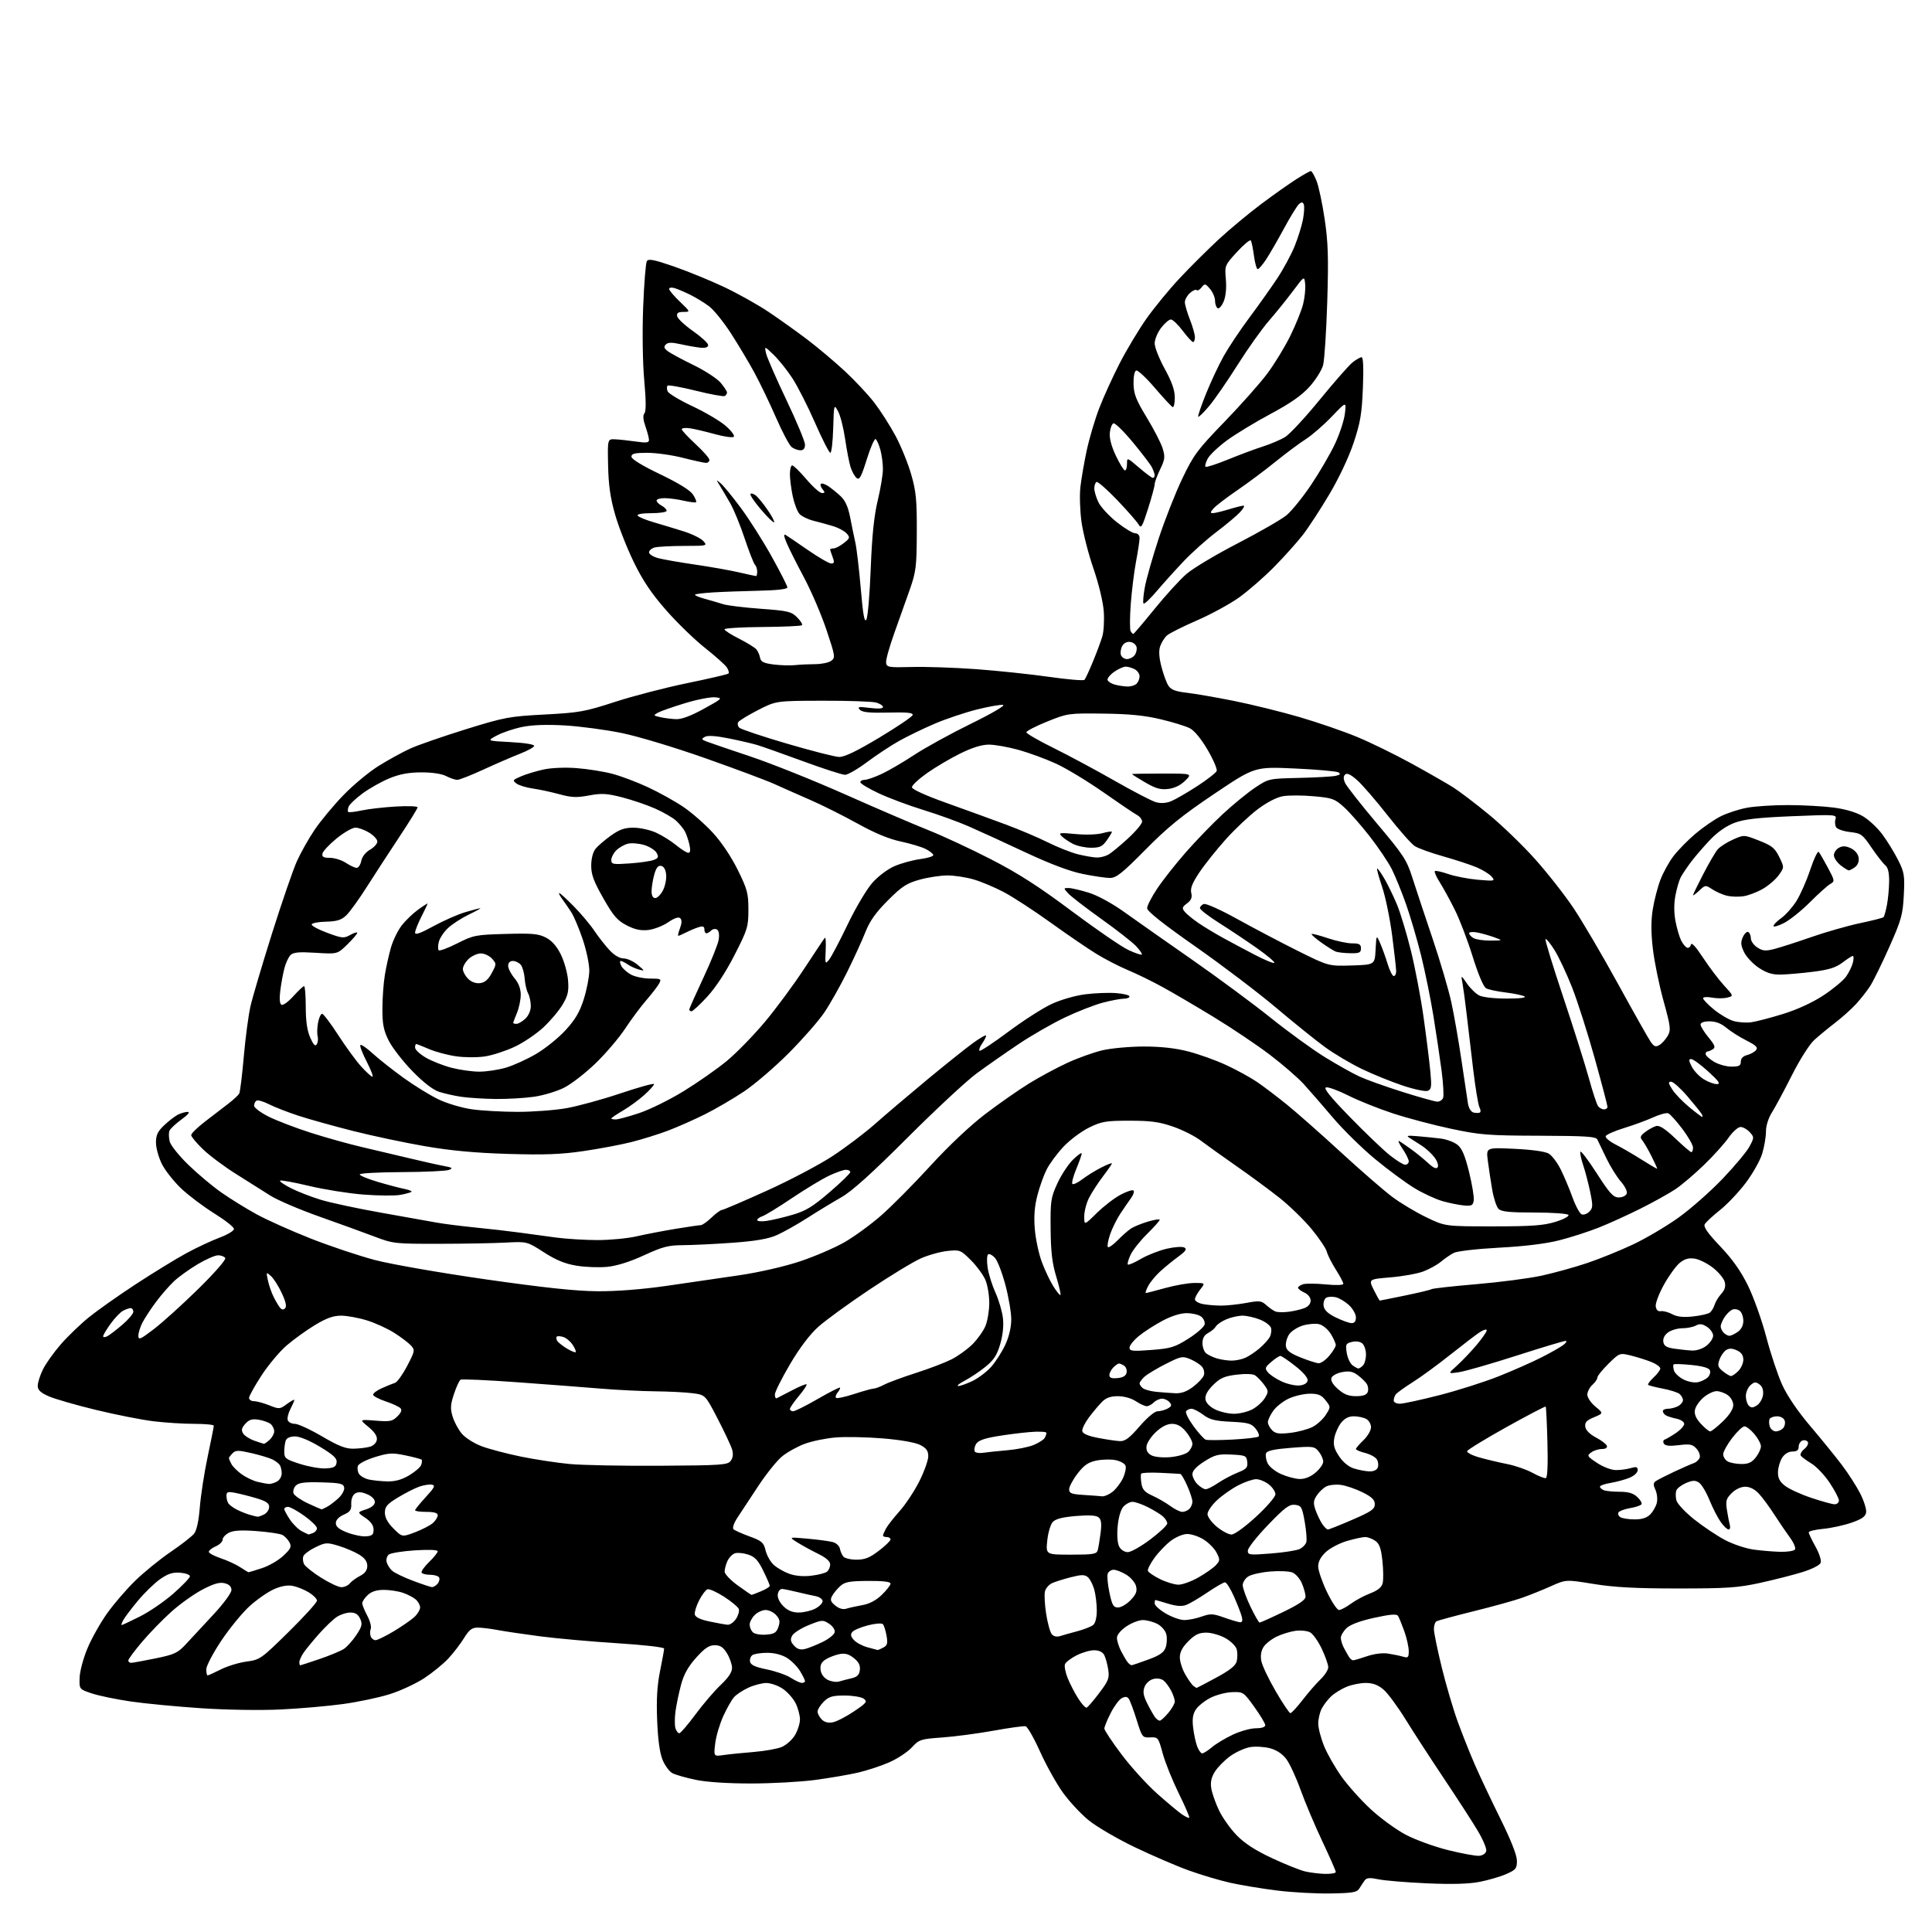 <?xml version="1.0" encoding="UTF-8" standalone="no"?>
<svg 
  version="1.1" 
  xmlns="http://www.w3.org/2000/svg" 
  xmlns:xlink="http://www.w3.org/1999/xlink" 
  xmlns:svg="http://www.w3.org/2000/svg"
  xmlns:rdf="http://www.w3.org/1999/02/22-rdf-syntax-ns#"
  xmlns:cc="http://creativecommons.org/ns#"
  xmlns:dc="http://purl.org/dc/elements/1.1/"
  viewBox="0 0 768 768"
  width="768"
  height="768"
>
<style>svg {background-color: white; }</style>"
<path stroke="none" fill="black" fill-rule="evenodd" d="M528.89,752.68C523.18,752.78 513.62,752.26 507.66,751.51C501.70,750.77 493.37,749.40 489.16,748.46C484.95,747.53 477.45,745.30 472.50,743.51C467.55,741.72 457.86,737.54 450.97,734.23C444.07,730.91 435.87,726.12 432.74,723.57C429.61,721.02 424.96,716.01 422.41,712.43C419.86,708.85 415.80,701.55 413.40,696.21C411.00,690.87 408.43,686.37 407.68,686.21C406.94,686.05 401.19,686.84 394.91,687.98C388.64,689.11 379.45,690.33 374.50,690.68C365.95,691.29 365.35,691.49 362.47,694.62C360.80,696.43 356.80,699.08 353.59,700.50C350.37,701.93 344.76,703.78 341.12,704.63C337.48,705.47 329.77,706.79 324.00,707.56C318.23,708.33 306.75,708.96 298.50,708.96C289.16,708.96 280.86,708.41 276.50,707.50C272.65,706.69 268.51,705.51 267.30,704.87C266.09,704.24 264.34,701.87 263.40,699.61C262.26,696.87 261.54,691.62 261.23,683.89C260.89,675.54 261.22,670.03 262.38,664.29C263.27,659.89 264.00,655.87 264.00,655.34C264.00,654.80 255.74,653.86 245.25,653.20C234.94,652.55 221.14,651.31 214.59,650.45C208.03,649.59 200.43,648.46 197.70,647.94C194.96,647.42 191.44,647.00 189.88,647.00C187.60,647.00 186.49,647.86 184.40,651.25C182.95,653.59 180.13,657.25 178.13,659.38C176.14,661.51 171.84,665.00 168.58,667.14C165.32,669.27 159.19,672.12 154.96,673.45C150.72,674.79 142.36,676.56 136.38,677.38C130.40,678.20 119.20,679.18 111.50,679.55C103.47,679.93 90.04,679.72 80.00,679.05C70.38,678.41 57.80,677.21 52.07,676.38C46.33,675.54 39.35,674.11 36.57,673.18C31.50,671.50 31.50,671.50 31.65,666.90C31.73,664.35 33.13,659.12 34.79,655.18C36.43,651.27 39.95,645.02 42.61,641.29C45.27,637.56 50.28,631.75 53.75,628.36C57.22,624.98 63.54,619.84 67.78,616.95C72.03,614.06 76.23,610.79 77.13,609.69C78.18,608.38 78.99,604.67 79.44,599.09C79.82,594.37 81.22,585.33 82.56,579.00C83.90,572.67 84.99,567.16 84.99,566.75C85.00,566.34 81.50,566.00 77.22,566.00C72.95,566.00 65.63,565.54 60.97,564.97C56.31,564.40 46.02,562.37 38.10,560.45C30.18,558.53 21.75,556.10 19.35,555.04C16.08,553.59 15.00,552.55 15.00,550.87C15.00,549.64 15.91,546.74 17.03,544.44C18.15,542.13 21.37,537.60 24.19,534.37C27.01,531.14 32.06,526.28 35.41,523.58C38.76,520.87 47.12,514.97 54.00,510.47C60.88,505.97 69.88,500.45 74.00,498.21C78.12,495.96 84.09,493.17 87.25,491.99C90.41,490.82 93.00,489.26 93.00,488.53C93.00,487.80 89.51,485.04 85.25,482.40C80.99,479.75 75.09,475.32 72.14,472.55C69.19,469.77 65.71,465.38 64.39,462.79C63.08,460.19 62.00,456.34 62.00,454.23C62.00,451.20 62.68,449.75 65.25,447.32C67.04,445.62 69.48,443.74 70.68,443.12C71.89,442.50 73.64,442.00 74.58,442.00C75.66,442.00 74.74,443.13 72.10,445.04C69.79,446.71 67.65,448.74 67.35,449.54C67.04,450.35 67.08,452.24 67.45,453.75C67.82,455.26 71.17,459.45 74.90,463.06C78.62,466.67 84.56,471.64 88.09,474.10C91.62,476.57 97.88,480.44 102.00,482.70C106.13,484.96 115.80,489.29 123.50,492.33C131.20,495.36 142.68,499.20 149.00,500.87C155.45,502.56 174.77,505.93 193.00,508.55C216.26,511.88 228.91,513.23 237.50,513.29C245.04,513.34 255.27,512.55 265.00,511.15C273.52,509.92 286.57,508.02 294.00,506.92C301.87,505.75 311.88,503.45 318.00,501.41C323.77,499.49 331.69,496.09 335.60,493.86C339.50,491.64 346.11,486.82 350.29,483.16C354.47,479.50 363.27,470.62 369.85,463.43C377.13,455.47 385.66,447.43 391.65,442.86C397.07,438.74 404.88,433.28 409.01,430.73C413.14,428.18 419.97,424.50 424.18,422.55C428.39,420.61 434.69,418.34 438.17,417.52C441.65,416.70 449.04,416.02 454.59,416.01C461.36,416.00 467.19,416.64 472.29,417.95C476.47,419.02 483.26,421.45 487.37,423.35C491.49,425.25 497.02,428.28 499.67,430.08C502.33,431.89 507.72,435.98 511.65,439.17C515.58,442.36 525.26,450.90 533.15,458.16C541.04,465.41 550.20,473.36 553.50,475.82C556.80,478.28 562.88,481.91 567.00,483.90C574.50,487.50 574.50,487.50 593.50,487.50C608.93,487.50 613.59,487.16 618.29,485.71C621.47,484.73 623.80,483.49 623.48,482.96C623.15,482.43 617.17,482.00 610.01,482.00C600.05,482.00 596.81,481.67 595.68,480.54C594.88,479.73 593.74,476.25 593.15,472.79C592.56,469.33 591.78,464.17 591.42,461.31C590.76,456.13 590.76,456.13 602.13,456.68C609.26,457.03 614.34,457.75 615.74,458.63C616.98,459.41 619.06,462.17 620.36,464.77C621.67,467.37 623.78,472.36 625.04,475.85C626.30,479.34 627.97,482.44 628.75,482.73C629.52,483.03 630.89,482.54 631.78,481.65C633.22,480.21 633.26,479.31 632.12,473.81C631.41,470.39 630.17,465.63 629.36,463.23C628.54,460.83 628.03,458.41 628.22,457.84C628.41,457.28 631.34,461.13 634.73,466.41C639.91,474.46 641.32,476.00 643.48,476.00C644.90,476.00 646.32,475.33 646.64,474.50C646.97,473.65 645.99,471.61 644.36,469.75C642.79,467.96 640.19,463.80 638.59,460.50C636.99,457.20 635.37,453.84 634.99,453.02C634.42,451.79 630.64,451.54 611.91,451.47C591.57,451.41 588.33,451.15 576.85,448.71C569.90,447.24 559.51,444.49 553.77,442.61C548.03,440.73 540.07,437.55 536.08,435.54C532.09,433.53 528.08,432.05 527.16,432.25C525.97,432.51 528.59,435.79 536.50,443.93C542.55,450.15 549.68,456.99 552.34,459.12C555.00,461.26 557.81,463.00 558.59,463.00C559.37,463.00 560.00,462.39 560.00,461.64C560.00,460.89 558.87,458.61 557.48,456.57C556.10,454.53 555.54,453.20 556.23,453.61C556.93,454.02 559.08,455.49 561.00,456.87C562.92,458.25 565.91,460.69 567.64,462.28C569.82,464.30 571.00,464.81 571.51,463.99C571.91,463.33 571.36,461.61 570.28,460.15C569.20,458.69 566.95,456.60 565.28,455.50C563.61,454.40 561.40,452.99 560.37,452.36C558.86,451.45 559.45,451.31 563.50,451.66C566.25,451.89 570.38,452.31 572.68,452.59C574.98,452.87 577.96,453.97 579.31,455.03C581.15,456.47 582.32,459.22 583.97,465.87C585.18,470.77 586.02,475.84 585.83,477.14C585.55,479.18 585.02,479.46 582.00,479.20C580.08,479.03 576.25,478.27 573.50,477.49C570.75,476.72 565.69,474.38 562.25,472.29C558.82,470.21 551.78,465.01 546.61,460.74C541.45,456.47 533.91,449.07 529.86,444.29C525.81,439.51 520.58,433.50 518.24,430.93C515.90,428.37 509.82,423.11 504.74,419.25C499.66,415.39 489.65,408.66 482.50,404.31C475.35,399.95 466.12,394.54 462.00,392.29C457.88,390.03 451.68,387.01 448.24,385.58C444.80,384.14 439.17,381.24 435.74,379.12C432.31,377.01 424.10,371.40 417.50,366.65C410.90,361.91 402.57,356.49 399.00,354.61C395.43,352.73 390.06,350.47 387.07,349.60C384.08,348.72 379.39,348.00 376.63,348.00C373.88,348.00 368.90,348.76 365.57,349.68C360.41,351.11 358.52,352.35 352.94,357.93C348.14,362.74 345.75,366.10 344.02,370.50C342.72,373.80 339.43,381.00 336.70,386.50C333.97,392.00 329.91,399.20 327.67,402.50C325.44,405.80 319.09,413.05 313.56,418.60C308.03,424.16 300.00,431.04 295.73,433.90C291.46,436.75 284.43,440.85 280.12,443.00C275.81,445.15 269.21,448.07 265.45,449.48C261.69,450.90 255.21,452.92 251.06,453.97C246.90,455.02 238.32,456.64 232.00,457.57C223.02,458.89 216.44,459.13 202.00,458.70C188.95,458.31 179.22,457.41 168.96,455.64C160.96,454.26 148.14,451.55 140.46,449.61C132.78,447.67 122.99,444.94 118.69,443.54C114.40,442.13 109.10,440.07 106.91,438.95C104.72,437.84 102.50,437.19 101.97,437.52C101.43,437.85 101.00,438.76 101.00,439.54C101.00,440.33 103.59,442.27 106.75,443.86C109.91,445.45 117.45,448.34 123.50,450.28C129.55,452.22 138.78,454.79 144.00,456.00C149.22,457.21 157.78,459.23 163.00,460.49C168.22,461.74 174.30,463.10 176.50,463.50C179.83,464.12 180.16,464.38 178.50,465.05C177.40,465.49 168.96,465.89 159.75,465.93C150.54,465.97 143.00,466.38 143.00,466.85C143.00,467.32 146.26,468.67 150.25,469.84C154.24,471.02 158.98,472.27 160.78,472.62C162.59,472.98 163.85,473.49 163.57,473.76C163.30,474.03 161.30,474.58 159.13,474.98C156.96,475.37 150.36,475.32 144.46,474.86C138.57,474.40 128.83,472.85 122.81,471.41C116.79,469.97 111.63,469.04 111.34,469.33C111.04,469.62 112.98,470.97 115.65,472.32C118.32,473.67 123.59,475.73 127.37,476.89C131.15,478.06 141.95,480.37 151.37,482.04C160.79,483.70 170.75,485.48 173.50,485.99C176.25,486.50 183.22,487.38 189.00,487.96C194.78,488.53 202.65,489.44 206.50,489.97C210.35,490.50 216.88,491.39 221.00,491.94C225.12,492.49 232.55,492.94 237.50,492.95C242.45,492.95 249.43,492.29 253.00,491.47C256.57,490.65 263.55,489.31 268.50,488.49C273.45,487.68 278.00,487.01 278.60,487.01C279.21,487.00 281.12,485.65 282.84,484.00C284.57,482.35 286.40,481.00 286.91,481.00C287.43,481.00 295.42,477.58 304.67,473.39C313.93,469.21 325.77,462.97 331.00,459.53C336.23,456.09 343.88,450.30 348.00,446.65C352.12,443.00 361.35,435.17 368.50,429.24C375.65,423.31 383.86,416.75 386.75,414.65C389.64,412.55 392.00,411.22 392.00,411.69C392.00,412.17 391.28,413.58 390.40,414.84C389.52,416.10 389.05,417.38 389.36,417.70C389.67,418.01 394.81,414.62 400.78,410.17C406.74,405.71 414.52,400.73 418.06,399.09C421.76,397.38 427.48,395.74 431.50,395.24C435.35,394.75 440.86,394.55 443.75,394.78C446.64,395.01 449.00,395.60 449.00,396.10C449.00,396.59 447.97,397.00 446.71,397.00C445.45,397.00 441.74,397.70 438.47,398.55C435.20,399.40 428.44,402.03 423.45,404.40C418.46,406.76 410.13,411.54 404.94,415.02C399.75,418.50 392.22,423.76 388.21,426.71C384.20,429.66 371.82,441.17 360.70,452.29C346.61,466.38 338.67,473.53 334.49,475.91C331.20,477.78 325.12,481.47 321.00,484.11C316.88,486.75 311.37,489.84 308.77,490.99C305.39,492.48 300.43,493.34 291.27,494.01C284.25,494.52 275.39,494.95 271.59,494.97C265.68,495.00 263.43,495.58 256.00,499.00C250.43,501.57 245.21,503.21 241.41,503.59C238.16,503.91 232.65,503.71 229.18,503.13C224.58,502.37 221.03,500.92 216.18,497.79C209.50,493.50 209.50,493.50 201.00,493.95C196.32,494.20 184.40,494.42 174.50,494.43C157.10,494.46 156.25,494.37 149.00,491.61C144.88,490.04 134.97,486.45 127.00,483.63C119.03,480.80 110.25,477.05 107.50,475.29C104.75,473.53 98.68,469.71 94.01,466.79C89.35,463.88 83.39,459.45 80.76,456.93C78.14,454.42 76.00,451.85 76.00,451.22C76.00,450.58 78.51,448.14 81.58,445.78C84.65,443.43 88.81,440.23 90.83,438.68C92.85,437.12 94.78,435.32 95.11,434.68C95.45,434.03 96.26,427.43 96.91,420.00C97.56,412.57 98.76,403.57 99.57,400.00C100.38,396.43 104.25,383.38 108.15,371.00C112.06,358.62 116.50,345.74 118.02,342.36C119.53,338.99 122.70,333.36 125.06,329.86C127.42,326.36 132.54,320.20 136.43,316.17C140.32,312.13 146.65,306.87 150.50,304.47C154.35,302.07 159.98,298.98 163.00,297.60C166.03,296.21 175.93,292.77 185.00,289.95C200.56,285.12 202.36,284.78 216.50,284.03C230.29,283.30 232.54,282.90 244.45,279.02C251.57,276.70 264.52,273.34 273.22,271.55C281.92,269.76 289.29,268.04 289.59,267.74C289.89,267.44 289.61,266.36 288.96,265.35C288.31,264.33 284.39,260.83 280.25,257.56C276.11,254.29 269.15,247.54 264.79,242.56C259.00,235.96 255.52,230.79 251.97,223.50C249.28,218.00 245.93,209.48 244.52,204.56C242.62,197.95 241.90,192.88 241.73,185.06C241.50,174.50 241.50,174.50 244.50,174.63C246.15,174.70 249.86,175.10 252.75,175.52C256.93,176.12 258.00,176.00 257.98,174.89C257.98,174.13 257.34,171.70 256.57,169.50C255.63,166.79 255.50,165.11 256.18,164.29C256.85,163.48 256.82,159.14 256.10,151.21C255.47,144.28 255.29,132.24 255.66,122.23C256.02,112.82 256.68,104.53 257.13,103.81C257.78,102.77 260.00,103.21 267.72,105.87C273.10,107.73 282.03,111.37 287.56,113.96C293.09,116.56 301.19,121.08 305.56,124.01C309.93,126.95 316.88,131.91 321.00,135.04C325.12,138.17 331.78,143.78 335.80,147.50C339.81,151.23 345.10,156.88 347.55,160.06C350.00,163.25 353.78,169.15 355.94,173.18C358.11,177.20 360.92,184.10 362.19,188.50C364.16,195.32 364.49,198.70 364.44,211.50C364.40,225.01 364.13,227.25 361.78,234.00C360.34,238.12 357.54,246.00 355.56,251.50C353.58,257.00 352.08,262.38 352.23,263.45C352.48,265.26 353.24,265.38 362.50,265.14C368.00,264.99 379.48,265.38 388.00,266.00C396.52,266.62 409.56,268.00 416.96,269.05C424.36,270.11 430.73,270.65 431.10,270.24C431.48,269.83 432.99,266.57 434.46,263.00C435.94,259.43 437.61,254.93 438.19,253.00C438.76,251.07 439.02,246.57 438.76,243.00C438.49,239.24 436.76,232.07 434.66,226.00C432.67,220.22 430.54,211.90 429.92,207.50C429.31,203.10 429.11,196.86 429.47,193.64C429.83,190.41 430.96,183.84 431.99,179.04C433.02,174.23 435.26,166.68 436.97,162.25C438.67,157.81 442.33,149.79 445.09,144.41C447.86,139.04 452.64,131.06 455.72,126.69C458.80,122.32 464.71,115.12 468.85,110.69C473.00,106.25 480.02,99.27 484.45,95.16C488.88,91.06 496.55,84.68 501.50,80.99C506.45,77.29 512.73,72.86 515.45,71.14C518.17,69.41 520.70,68.00 521.09,68.00C521.47,68.00 522.48,69.75 523.34,71.90C524.20,74.04 525.66,80.90 526.58,87.15C527.96,96.42 528.14,102.44 527.60,120.00C527.23,131.82 526.49,143.15 525.95,145.16C525.41,147.17 522.99,151.02 520.57,153.71C517.45,157.19 512.96,160.32 505.06,164.55C498.94,167.82 491.14,172.56 487.72,175.07C484.30,177.58 480.86,180.85 480.08,182.32C479.30,183.79 478.91,185.24 479.21,185.54C479.51,185.84 483.52,184.55 488.13,182.67C492.73,180.79 498.98,178.46 502.00,177.50C505.02,176.54 508.99,174.85 510.82,173.75C512.64,172.65 518.84,165.98 524.60,158.92C530.36,151.87 536.24,145.17 537.67,144.05C539.10,142.92 540.72,142.00 541.27,142.00C541.91,142.00 542.09,146.42 541.77,154.25C541.35,164.55 540.76,168.03 538.05,176.12C536.15,181.81 532.21,190.14 528.41,196.53C524.88,202.47 520.17,209.69 517.94,212.58C515.71,215.46 510.59,221.18 506.55,225.29C502.51,229.40 496.21,234.89 492.54,237.51C488.88,240.12 481.32,244.24 475.73,246.66C470.15,249.09 464.80,251.77 463.85,252.63C462.90,253.49 461.71,255.39 461.20,256.85C460.57,258.66 460.72,261.26 461.68,264.99C462.45,268.01 463.70,271.43 464.47,272.59C465.51,274.18 467.31,274.87 471.68,275.37C474.88,275.73 483.32,277.19 490.43,278.61C497.54,280.03 509.33,282.94 516.63,285.07C523.93,287.21 534.27,290.77 539.61,293.00C544.96,295.22 554.69,299.99 561.25,303.60C567.81,307.20 575.21,311.45 577.70,313.02C580.19,314.60 586.51,319.40 591.74,323.70C596.98,327.99 605.28,336.00 610.20,341.50C615.12,347.00 622.01,355.77 625.51,361.00C629.01,366.23 636.97,379.78 643.19,391.11C649.41,402.45 655.25,412.80 656.16,414.11C657.52,416.07 658.15,416.30 659.66,415.40C660.67,414.80 662.15,413.15 662.95,411.75C664.27,409.43 664.11,408.16 661.27,397.85C659.54,391.61 657.64,382.34 657.05,377.25C656.28,370.75 656.27,366.07 657.00,361.48C657.58,357.89 658.94,352.60 660.04,349.73C661.13,346.85 663.49,342.60 665.26,340.28C667.04,337.96 670.93,334.00 673.90,331.47C676.87,328.95 681.39,325.82 683.94,324.53C686.49,323.24 691.23,321.69 694.47,321.09C697.72,320.49 705.12,320.01 710.93,320.03C716.75,320.05 724.83,320.49 728.90,321.02C733.57,321.63 737.86,322.90 740.55,324.48C742.89,325.85 746.40,329.14 748.35,331.80C750.30,334.45 753.09,339.01 754.56,341.94C756.99,346.77 757.19,348.04 756.79,355.88C756.39,363.65 755.82,365.68 751.01,376.50C748.07,383.10 744.65,390.07 743.40,392.00C742.15,393.93 739.63,397.13 737.81,399.12C735.99,401.11 732.25,404.46 729.50,406.57C726.75,408.67 723.00,411.77 721.16,413.45C719.28,415.16 715.40,421.28 712.32,427.41C709.29,433.41 705.74,440.04 704.41,442.14C702.95,444.46 702.00,447.46 702.00,449.80C702.00,451.91 701.33,455.86 700.51,458.57C699.69,461.28 696.75,466.51 693.97,470.20C691.19,473.88 686.58,478.76 683.71,481.03C680.84,483.31 678.13,485.83 677.67,486.64C677.07,487.69 678.79,490.15 683.82,495.45C688.72,500.61 692.02,505.29 694.89,511.15C697.14,515.74 700.39,524.90 702.13,531.50C703.86,538.10 706.71,546.65 708.46,550.50C710.44,554.86 714.63,561.02 719.57,566.84C723.93,571.97 729.60,578.95 732.17,582.34C734.73,585.73 738.03,590.86 739.49,593.74C740.95,596.62 742.00,599.97 741.82,601.18C741.58,602.84 740.16,603.84 736.00,605.29C732.98,606.34 727.91,607.45 724.75,607.74C721.59,608.04 719.00,608.67 719.00,609.14C719.00,609.61 720.21,612.16 721.68,614.80C723.21,617.54 724.09,620.31 723.74,621.25C723.37,622.19 720.25,623.77 716.42,624.95C712.75,626.09 705.19,628.01 699.62,629.23C690.84,631.15 686.51,631.44 667.00,631.44C650.14,631.44 641.74,630.99 633.50,629.65C622.50,627.86 622.50,627.86 616.50,630.55C613.20,632.03 608.02,634.11 605.00,635.17C601.98,636.24 593.30,638.64 585.72,640.51C578.14,642.39 571.51,644.19 570.97,644.52C570.44,644.85 570.00,646.23 570.00,647.60C570.00,648.96 571.40,655.80 573.11,662.79C574.82,669.78 577.70,679.55 579.51,684.50C581.32,689.45 584.36,697.10 586.28,701.50C588.19,705.90 592.74,715.52 596.38,722.88C600.65,731.51 603.00,737.47 603.00,739.68C603.00,742.76 602.56,743.30 598.75,744.97C596.41,746.00 591.65,747.39 588.16,748.07C583.82,748.91 577.18,749.09 567.16,748.65C559.10,748.29 550.48,747.58 548.00,747.06C544.52,746.33 543.27,746.43 542.50,747.47C541.95,748.22 541.00,749.65 540.39,750.66C539.44,752.24 537.79,752.53 528.89,752.68zM526.75,744.90C529.09,744.95 531.00,744.62 531.00,744.15C531.00,743.68 528.58,738.16 525.62,731.90C522.66,725.63 518.78,716.45 517.00,711.50C515.22,706.55 512.67,701.05 511.35,699.28C509.79,697.20 507.50,695.67 504.86,694.96C502.61,694.36 499.04,694.15 496.92,694.51C494.81,694.87 491.24,696.49 489.00,698.11C486.77,699.73 484.03,702.51 482.93,704.28C481.49,706.61 481.10,708.47 481.52,711.00C481.84,712.92 483.23,716.85 484.61,719.72C485.99,722.59 489.14,727.02 491.61,729.56C494.72,732.76 499.03,735.55 505.58,738.62C510.80,741.05 516.74,743.44 518.78,743.92C520.83,744.40 524.41,744.84 526.75,744.90zM587.99,737.71C589.46,737.58 590.62,736.78 590.81,735.75C591.00,734.79 589.47,731.19 587.42,727.75C585.38,724.31 579.34,714.98 574.00,707.00C568.66,699.02 561.75,688.37 558.64,683.33C555.52,678.29 551.60,673.00 549.91,671.58C547.75,669.76 545.68,669.00 542.89,669.00C540.72,669.00 537.27,669.70 535.23,670.55C533.19,671.40 530.47,673.09 529.17,674.30C527.87,675.51 526.18,677.72 525.40,679.20C524.63,680.69 524.01,683.39 524.02,685.20C524.04,687.02 525.10,691.05 526.38,694.17C527.66,697.29 530.78,702.74 533.31,706.28C535.84,709.83 541.06,715.65 544.92,719.22C548.79,722.80 555.05,727.36 558.85,729.35C562.65,731.35 570.20,734.09 575.63,735.45C581.06,736.80 586.62,737.82 587.99,737.71zM472.76,722.57C472.97,722.36 471.08,717.98 468.55,712.84C466.03,707.70 463.16,700.58 462.19,697.00C460.47,690.67 460.34,690.50 457.24,690.64C454.13,690.79 453.99,690.61 451.82,683.64C450.60,679.72 449.19,675.95 448.69,675.27C448.05,674.39 447.25,674.33 445.89,675.06C444.85,675.62 442.87,678.29 441.50,681.00C440.12,683.71 439.00,686.47 439.00,687.13C439.00,687.79 442.08,692.43 445.85,697.44C449.62,702.45 456.03,709.50 460.10,713.10C464.17,716.71 468.60,720.40 469.94,721.30C471.28,722.21 472.55,722.78 472.76,722.57zM287.60,697.66C289.74,697.35 295.10,696.80 299.50,696.45C303.90,696.09 308.95,695.20 310.73,694.46C312.50,693.72 314.86,691.63 315.97,689.81C317.08,687.99 317.99,685.15 317.99,683.50C318.00,681.85 317.21,678.93 316.25,677.02C315.29,675.11 312.97,672.52 311.10,671.27C309.23,670.02 306.31,669.01 304.60,669.02C302.90,669.03 299.70,669.87 297.50,670.88C295.30,671.89 292.73,673.58 291.80,674.64C290.86,675.69 288.93,679.09 287.51,682.20C286.09,685.31 284.65,690.18 284.31,693.04C283.69,698.23 283.69,698.23 287.60,697.66zM477.90,697.00C478.42,697.00 480.18,695.88 481.81,694.51C483.44,693.14 487.19,690.89 490.14,689.52C493.09,688.14 497.19,687.02 499.25,687.01C501.61,687.00 502.98,686.54 502.95,685.75C502.92,685.06 500.96,681.80 498.59,678.50C494.37,672.63 494.18,672.50 489.80,672.65C487.33,672.73 483.45,673.75 481.17,674.91C478.89,676.07 476.29,678.16 475.38,679.54C474.17,681.38 473.88,683.34 474.29,686.78C474.60,689.38 475.32,692.74 475.90,694.25C476.48,695.76 477.38,697.00 477.90,697.00zM270.03,689.00C270.52,689.00 273.41,685.63 276.46,681.51C279.51,677.39 284.03,672.11 286.50,669.78C289.53,666.93 291.00,664.73 291.00,663.02C290.99,661.64 290.10,659.04 289.01,657.25C287.50,654.78 286.33,654.00 284.11,654.00C281.87,654.00 280.14,655.16 276.74,658.94C273.56,662.48 271.85,665.54 270.73,669.69C269.88,672.89 268.88,677.64 268.52,680.26C268.17,682.88 268.16,685.92 268.50,687.01C268.85,688.11 269.54,689.00 270.03,689.00zM331.09,684.63C332.62,684.33 336.38,682.38 339.47,680.30C344.49,676.92 344.89,676.40 343.35,675.26C342.40,674.57 338.98,674.00 335.76,674.00C330.88,674.00 329.50,674.41 327.45,676.45C326.10,677.80 325.00,679.57 325.00,680.38C325.00,681.19 325.75,682.61 326.66,683.52C327.77,684.63 329.26,685.00 331.09,684.63zM461.03,684.00C461.47,684.00 462.99,682.62 464.41,680.92C465.83,679.23 467.00,677.18 467.00,676.37C467.00,675.56 466.35,673.65 465.57,672.13C464.78,670.60 463.43,668.77 462.58,668.07C461.66,667.30 459.99,667.04 458.48,667.42C457.03,667.78 455.52,669.14 454.97,670.58C454.23,672.53 454.49,674.06 456.13,677.30C457.29,679.61 458.69,682.06 459.24,682.75C459.79,683.44 460.60,684.00 461.03,684.00zM512.96,681.00C513.40,681.00 515.58,678.64 517.81,675.75C520.04,672.86 523.24,669.18 524.93,667.56C526.62,665.95 528.00,663.78 528.00,662.75C528.00,661.72 526.84,658.43 525.43,655.43C524.01,652.44 521.92,649.49 520.78,648.88C519.64,648.27 517.04,648.00 515.00,648.27C512.95,648.55 509.61,649.57 507.57,650.54C505.52,651.51 503.16,653.35 502.31,654.65C501.30,656.19 500.99,658.11 501.39,660.25C501.72,662.04 504.29,667.44 507.08,672.25C509.87,677.06 512.52,681.00 512.96,681.00zM431.96,678.82C432.42,678.64 434.68,676.02 436.96,673.00C440.66,668.12 441.06,667.07 440.53,663.62C440.20,661.49 439.48,658.91 438.93,657.87C438.29,656.68 436.84,656.00 434.92,656.00C433.27,656.00 430.12,656.92 427.91,658.05C425.71,659.17 423.65,660.75 423.34,661.55C423.04,662.35 423.51,664.81 424.39,667.02C425.28,669.23 427.15,672.86 428.55,675.08C429.96,677.31 431.49,678.99 431.96,678.82zM475.67,670.98C475.77,670.99 479.26,669.16 483.43,666.91C488.84,663.99 491.18,662.13 491.61,660.41C491.94,659.09 491.96,656.97 491.64,655.70C491.32,654.42 489.33,652.43 487.15,651.20C484.99,649.99 481.56,649.00 479.51,649.00C476.62,649.00 475.05,649.75 472.40,652.40C470.02,654.78 469.00,656.72 469.00,658.84C469.00,660.52 469.99,663.60 471.21,665.69C472.42,667.79 473.88,669.83 474.46,670.23C475.03,670.64 475.58,670.98 475.67,670.98zM318.75,668.98C319.44,668.99 320.00,668.66 320.00,668.25C319.99,667.84 319.10,666.03 318.01,664.24C316.91,662.45 314.55,660.09 312.76,658.99C310.77,657.78 307.75,657.01 305.00,657.02C302.52,657.03 299.89,657.42 299.15,657.89C298.41,658.36 297.96,659.55 298.15,660.53C298.41,661.85 300.17,662.67 304.83,663.62C308.32,664.33 312.59,665.82 314.33,666.94C316.07,668.05 318.06,668.97 318.75,668.98zM333.50,668.44C334.60,668.11 336.85,667.53 338.50,667.14C340.75,666.61 341.58,665.78 341.81,663.83C342.02,661.97 341.34,660.62 339.37,659.08C337.32,657.46 335.86,657.08 333.57,657.56C331.88,657.91 329.46,658.86 328.19,659.66C326.54,660.71 325.97,661.88 326.19,663.79C326.38,665.42 327.47,666.95 329.00,667.74C330.38,668.45 332.40,668.76 333.50,668.44zM82.53,666.00C82.83,666.00 85.19,664.93 87.78,663.62C90.38,662.31 94.97,660.91 98.00,660.50C103.34,659.79 103.82,659.45 114.75,648.69C120.94,642.60 126.00,637.02 126.00,636.29C126.00,635.56 124.54,634.08 122.75,632.99C120.96,631.90 118.08,630.74 116.35,630.41C114.29,630.02 111.70,630.48 108.85,631.76C106.46,632.82 102.14,635.83 99.25,638.44C96.37,641.04 91.31,647.22 88.00,652.15C84.70,657.09 82.00,662.23 82.00,663.57C82.00,664.90 82.24,666.00 82.53,666.00zM119.32,662.00C119.50,662.00 122.96,660.87 127.00,659.50C131.04,658.12 135.40,656.31 136.68,655.48C137.96,654.64 140.20,652.15 141.65,649.95C143.91,646.54 144.13,645.58 143.17,643.48C142.36,641.71 141.25,641.00 139.27,641.01C137.75,641.01 135.32,641.80 133.87,642.76C132.42,643.72 129.25,646.75 126.81,649.50C124.37,652.25 121.61,655.61 120.69,656.97C119.76,658.33 119.00,660.02 119.00,660.72C119.00,661.43 119.15,662.00 119.32,662.00zM449.87,661.94C450.22,661.91 453.19,660.90 456.48,659.69C461.02,658.03 462.67,656.87 463.37,654.89C463.87,653.46 463.99,651.10 463.63,649.66C463.26,648.18 461.69,646.37 460.04,645.52C458.42,644.68 455.83,644.00 454.28,644.00C452.73,644.00 449.78,645.14 447.73,646.54C445.50,648.05 444.00,649.88 444.00,651.09C444.00,652.19 444.73,654.54 445.62,656.30C446.52,658.06 447.70,660.06 448.25,660.75C448.80,661.44 449.53,661.97 449.87,661.94zM52.12,661.00C52.73,661.00 57.07,660.21 61.76,659.25C69.44,657.67 70.66,657.10 73.98,653.50C76.01,651.30 80.90,646.04 84.84,641.80C88.85,637.49 92.00,633.21 92.00,632.07C92.00,630.70 91.13,629.82 89.30,629.36C87.31,628.86 85.03,629.50 80.55,631.84C77.22,633.57 71.68,637.51 68.23,640.59C64.78,643.67 59.49,649.10 56.48,652.66C53.47,656.21 51.00,659.54 51.00,660.06C51.00,660.58 51.50,661.00 52.12,661.00zM537.88,660.00C538.30,660.00 540.78,659.27 543.40,658.38C546.27,657.40 549.61,656.98 551.83,657.33C553.85,657.64 556.51,658.20 557.75,658.56C559.72,659.15 560.00,658.87 560.00,656.33C560.00,654.73 559.21,651.19 558.24,648.46C557.26,645.73 556.14,642.98 555.74,642.35C555.20,641.50 552.73,641.69 546.32,643.09C540.76,644.31 536.80,645.77 535.32,647.17C534.04,648.37 533.00,650.12 533.00,651.06C533.00,652.00 533.56,653.84 534.26,655.14C534.95,656.44 535.87,658.06 536.31,658.75C536.76,659.44 537.46,660.00 537.88,660.00zM319.96,655.51C321.36,655.17 324.52,653.91 327.00,652.70C329.48,651.49 331.64,649.74 331.81,648.81C331.99,647.87 331.00,646.39 329.56,645.45C327.13,643.85 326.72,643.88 321.46,646.01C318.42,647.25 315.46,649.14 314.89,650.21C314.08,651.72 314.25,652.61 315.63,654.14C316.90,655.54 318.15,655.94 319.96,655.51zM348.82,655.90C348.99,655.95 350.02,655.53 351.10,654.95C352.73,654.08 352.96,653.25 352.41,650.20C352.05,648.16 351.40,646.11 350.96,645.64C350.52,645.15 347.90,645.35 345.04,646.09C342.22,646.81 339.42,647.99 338.82,648.72C338.00,649.70 338.16,650.52 339.44,651.94C340.39,652.98 342.82,654.28 344.83,654.82C346.85,655.35 348.64,655.84 348.82,655.90zM149.28,652.00C150.01,652.00 153.29,650.39 156.56,648.43C159.83,646.47 163.51,643.91 164.75,642.76C165.99,641.60 167.00,639.90 167.00,638.98C167.00,638.06 166.21,636.63 165.25,635.80C164.29,634.96 161.97,633.77 160.10,633.14C158.23,632.51 154.83,632.00 152.54,632.00C149.73,632.00 147.66,632.66 146.19,634.04C144.98,635.16 144.00,636.63 144.00,637.30C144.00,637.98 144.89,640.19 145.98,642.23C147.07,644.26 147.70,646.62 147.38,647.46C147.05,648.31 147.05,649.67 147.36,650.50C147.68,651.33 148.54,652.00 149.28,652.00zM421.39,650.37C422.55,650.00 425.66,649.12 428.31,648.42C430.95,647.72 433.76,646.61 434.56,645.95C435.44,645.22 436.00,642.95 435.99,640.13C435.99,637.58 435.53,633.86 434.98,631.86C434.42,629.86 433.27,627.64 432.42,626.93C431.16,625.89 429.91,625.90 425.69,626.97C422.83,627.70 419.48,628.75 418.23,629.32C416.98,629.88 415.70,631.36 415.39,632.60C415.08,633.84 415.29,637.85 415.86,641.51C416.43,645.17 417.43,648.81 418.09,649.61C418.84,650.51 420.07,650.79 421.39,650.37zM304.48,649.80C307.79,649.55 308.62,649.04 309.41,646.78C310.17,644.63 309.98,643.64 308.53,642.03C307.52,640.91 305.63,640.00 304.35,640.00C303.06,640.00 301.10,640.90 300.00,642.00C298.90,643.10 298.00,644.81 298.00,645.80C298.00,646.79 298.56,648.16 299.25,648.85C299.94,649.54 302.24,649.96 304.48,649.80zM48.36,646.00C48.59,646.00 51.87,644.46 55.64,642.57C59.41,640.68 65.42,636.56 69.00,633.40C72.58,630.25 75.50,627.19 75.50,626.59C75.50,625.99 73.77,625.36 71.65,625.18C68.72,624.94 66.83,625.54 63.73,627.68C61.49,629.23 57.50,633.10 54.85,636.28C52.21,639.45 49.57,642.94 48.99,644.03C48.40,645.11 48.12,646.00 48.36,646.00zM289.23,645.86C290.18,645.94 291.69,644.88 292.59,643.51C293.49,642.14 293.97,640.37 293.67,639.57C293.36,638.78 290.73,636.59 287.81,634.71C284.89,632.84 281.92,631.51 281.21,631.77C280.50,632.03 279.01,634.03 277.90,636.20C276.79,638.37 276.02,640.88 276.19,641.77C276.40,642.85 278.36,643.79 282.00,644.56C285.03,645.20 288.28,645.79 289.23,645.86zM492.86,644.87C493.80,644.96 494.04,644.28 493.64,642.69C493.32,641.42 491.92,637.82 490.54,634.69C489.16,631.56 487.54,629.00 486.96,629.00C486.37,629.00 483.23,630.80 479.99,633.01C476.74,635.21 472.96,637.45 471.58,637.97C469.82,638.64 467.63,638.49 464.28,637.47C461.65,636.67 459.39,636.02 459.25,636.01C459.11,636.00 459.00,636.63 459.00,637.40C459.00,638.18 460.99,639.98 463.43,641.40C465.86,642.83 469.18,644.00 470.80,644.00C472.42,644.00 475.52,643.38 477.68,642.61C481.17,641.38 482.18,641.42 486.56,642.98C489.28,643.94 492.11,644.79 492.86,644.87zM500.72,645.00C501.05,645.00 505.30,643.09 510.15,640.75C516.32,637.78 518.97,635.96 518.98,634.72C518.99,633.74 518.35,631.37 517.55,629.46C516.75,627.55 515.02,625.58 513.70,625.07C512.38,624.57 508.42,624.40 504.90,624.70C501.38,624.99 497.49,625.86 496.25,626.64C495.01,627.41 494.00,628.98 494.00,630.13C494.00,631.28 495.37,635.09 497.05,638.61C498.73,642.12 500.38,645.00 500.72,645.00zM317.50,641.00C319.48,641.00 322.43,640.31 324.05,639.47C325.67,638.64 327.00,637.29 327.00,636.49C327.00,635.69 325.76,634.80 324.25,634.50C322.74,634.21 319.48,633.48 317.00,632.88C314.52,632.27 311.83,631.72 311.00,631.64C310.15,631.56 309.36,632.47 309.18,633.73C308.99,635.09 309.85,636.94 311.39,638.48C313.15,640.24 314.99,641.00 317.50,641.00zM336.44,639.48C337.57,639.12 340.43,638.48 342.80,638.06C345.63,637.56 348.26,636.17 350.55,633.96C352.45,632.11 354.00,630.11 354.00,629.50C354.00,628.76 351.00,628.40 345.10,628.44C337.68,628.49 335.85,628.83 334.01,630.49C332.80,631.58 331.35,633.35 330.77,634.42C329.93,635.99 330.18,636.73 332.06,638.25C333.55,639.45 335.13,639.90 336.44,639.48zM532.27,640.00C533.01,640.00 535.13,638.88 536.98,637.52C538.83,636.15 542.30,634.29 544.69,633.38C547.70,632.23 549.22,630.98 549.63,629.34C549.96,628.03 549.92,624.04 549.53,620.48C549.00,615.48 548.35,613.66 546.70,612.50C545.52,611.68 543.71,611.00 542.68,611.00C541.65,611.00 538.40,611.70 535.45,612.56C532.50,613.42 528.72,615.40 527.04,616.96C525.02,618.85 524.00,620.76 524.00,622.68C524.00,624.26 525.56,628.81 527.46,632.78C529.36,636.75 531.53,640.00 532.27,640.00zM444.45,639.00C445.65,639.00 447.89,637.68 449.44,636.07C451.62,633.79 452.10,632.55 451.60,630.53C451.24,629.11 449.50,627.05 447.72,625.97C445.95,624.89 443.70,624.01 442.72,624.00C441.74,624.00 440.67,624.70 440.34,625.55C440.02,626.40 440.32,629.78 441.01,633.05C442.08,638.11 442.60,639.00 444.45,639.00zM298.77,634.00C298.93,634.00 300.62,633.35 302.53,632.55C304.44,631.75 306.00,630.79 306.00,630.40C306.00,630.01 304.83,627.31 303.41,624.40C301.37,620.23 300.08,618.85 297.42,617.97C295.56,617.36 293.19,617.12 292.17,617.45C291.14,617.77 289.79,619.18 289.15,620.57C288.52,621.96 288.02,623.86 288.06,624.80C288.09,625.73 290.44,628.19 293.29,630.25C296.14,632.31 298.60,634.00 298.77,634.00zM135.63,630.93C136.80,630.97 138.34,630.30 139.05,629.43C139.77,628.57 141.62,627.21 143.18,626.41C145.13,625.40 146.00,624.18 146.00,622.46C146.00,620.73 145.01,619.36 142.75,617.97C140.96,616.87 137.28,615.30 134.57,614.48C129.94,613.09 129.37,613.13 125.41,615.05C123.08,616.17 120.91,617.78 120.59,618.63C120.26,619.48 120.41,620.92 120.92,621.84C121.42,622.75 124.46,625.16 127.67,627.18C130.88,629.20 134.46,630.89 135.63,630.93zM171.63,630.89C172.25,630.95 173.30,630.34 173.96,629.54C174.63,628.74 174.88,627.62 174.53,627.04C174.17,626.47 172.59,626.00 171.00,626.00C169.41,626.00 167.88,625.62 167.60,625.16C167.31,624.70 168.64,622.81 170.54,620.96C172.44,619.12 174.00,617.18 174.00,616.66C174.00,616.08 170.41,615.94 164.92,616.29C159.93,616.62 155.25,617.37 154.53,617.98C153.80,618.58 153.43,619.93 153.70,620.97C153.98,622.02 154.95,623.55 155.87,624.38C156.79,625.22 160.46,626.99 164.02,628.33C167.58,629.68 171.01,630.82 171.63,630.89zM468.38,629.94C469.96,629.97 473.59,628.66 476.44,627.03C479.30,625.40 482.42,623.19 483.39,622.12C485.00,620.34 485.02,619.94 483.60,617.19C482.75,615.54 480.41,613.18 478.42,611.95C476.42,610.71 473.45,609.74 471.82,609.79C470.19,609.83 467.28,611.07 465.36,612.54C463.44,614.01 460.53,617.04 458.91,619.28C457.28,621.53 456.11,623.84 456.30,624.43C456.49,625.02 458.64,626.49 461.07,627.69C463.51,628.90 466.80,629.91 468.38,629.94zM322.50,626.37C325.25,626.05 328.06,625.32 328.75,624.77C329.44,624.21 330.00,622.91 330.00,621.88C330.00,620.64 328.40,619.22 325.25,617.68C322.64,616.40 318.93,614.37 317.00,613.16C313.50,610.97 313.50,610.97 321.00,611.65C325.12,612.02 329.62,612.62 331.00,612.98C332.38,613.35 333.66,614.51 333.86,615.57C334.05,616.63 334.67,618.06 335.23,618.75C335.79,619.44 338.15,620.00 340.48,620.00C343.79,620.00 345.73,619.23 349.36,616.45C351.91,614.50 354.00,612.48 354.00,611.95C354.00,611.43 353.32,611.00 352.50,611.00C351.68,611.00 351.00,610.75 351.00,610.43C351.00,610.12 351.52,608.89 352.15,607.68C352.79,606.48 355.25,603.33 357.62,600.68C359.99,598.03 363.52,592.68 365.47,588.80C367.41,584.91 369.00,580.45 369.00,578.89C369.00,576.71 368.26,575.67 365.82,574.41C363.89,573.41 358.10,572.39 351.07,571.80C344.71,571.27 336.28,571.09 332.34,571.40C328.41,571.71 322.78,572.86 319.84,573.96C316.90,575.06 312.86,577.31 310.85,578.97C308.84,580.63 304.59,585.92 301.41,590.74C298.22,595.56 294.50,601.20 293.14,603.29C291.69,605.51 291.05,607.42 291.59,607.92C292.09,608.38 294.97,609.66 297.99,610.76C302.86,612.54 303.58,613.18 304.32,616.28C304.78,618.21 306.20,620.78 307.48,621.98C308.76,623.19 311.54,624.80 313.66,625.57C316.13,626.47 319.29,626.76 322.50,626.37zM98.81,624.99C98.98,625.00 101.38,624.26 104.14,623.36C106.90,622.46 110.73,620.24 112.65,618.43C115.63,615.62 115.98,614.83 115.05,613.09C114.45,611.97 113.18,610.64 112.23,610.15C111.28,609.66 106.67,608.98 102.00,608.63C95.95,608.18 92.78,608.36 91.00,609.28C89.62,609.98 88.50,611.22 88.50,612.03C88.50,612.84 87.26,614.04 85.75,614.70C84.24,615.36 83.00,616.34 83.00,616.87C83.00,617.40 85.14,618.55 87.75,619.43C90.36,620.30 93.85,621.91 95.50,623.00C97.15,624.09 98.64,624.99 98.81,624.99zM425.79,618.00C434.53,618.00 435.93,617.77 436.36,616.25C436.63,615.29 437.14,612.22 437.50,609.43C437.97,605.65 437.78,604.06 436.72,603.18C435.74,602.37 432.92,602.20 427.67,602.64C422.29,603.10 419.58,603.80 418.46,605.04C417.59,606.01 416.62,609.32 416.30,612.40C415.72,618.00 415.72,618.00 425.79,618.00zM505.14,617.54C510.17,617.15 515.31,616.36 516.56,615.79C517.81,615.22 519.04,613.96 519.29,612.98C519.55,612.01 519.25,608.35 518.63,604.85C517.59,599.02 517.27,598.47 514.78,598.19C512.52,597.93 510.75,599.24 504.06,606.19C499.66,610.76 496.04,615.35 496.03,616.38C496.00,618.13 496.60,618.21 505.14,617.54zM448.32,617.00C449.56,617.00 453.59,614.72 457.28,611.94C460.98,609.16 464.00,606.31 464.00,605.60C464.00,604.89 463.21,603.62 462.25,602.77C461.29,601.93 458.61,600.28 456.29,599.12C453.97,597.95 451.23,597.00 450.19,597.00C449.16,597.00 447.53,597.87 446.57,598.93C445.51,600.09 444.61,603.18 444.29,606.76C443.96,610.36 444.21,613.51 444.91,614.83C445.57,616.07 447.04,617.00 448.32,617.00zM707.69,616.87C710.55,616.94 713.18,616.52 713.55,615.92C713.91,615.33 713.00,613.20 711.51,611.17C710.03,609.15 707.22,605.02 705.27,602.00C703.33,598.98 700.59,595.26 699.18,593.75C697.54,591.99 695.60,591.00 693.77,591.00C692.04,591.00 689.90,592.00 688.37,593.54C686.17,595.74 685.92,596.63 686.49,600.29C686.85,602.60 687.37,605.29 687.64,606.25C687.91,607.21 687.69,608.00 687.14,608.00C686.59,608.00 685.17,606.65 684.00,605.00C682.82,603.34 680.81,599.42 679.53,596.27C678.25,593.12 676.37,590.00 675.35,589.34C673.89,588.39 672.82,588.42 670.23,589.52C668.44,590.29 666.70,591.61 666.38,592.46C666.05,593.31 666.06,595.09 666.39,596.41C666.72,597.75 669.91,601.15 673.52,604.02C677.11,606.88 682.63,610.56 685.78,612.21C688.92,613.86 693.98,615.55 697.00,615.97C700.02,616.39 704.84,616.80 707.69,616.87zM145.50,610.72C147.96,610.54 148.50,610.06 148.50,608.04C148.50,606.38 147.44,604.87 145.23,603.37C141.96,601.17 141.96,601.17 145.48,600.01C147.77,599.25 149.00,598.22 149.00,597.04C149.00,595.97 147.74,594.72 145.88,593.95C143.64,593.02 142.30,592.96 141.13,593.72C140.16,594.35 139.55,595.98 139.63,597.76C139.74,600.20 139.20,600.99 136.63,602.12C134.65,602.99 133.50,604.22 133.50,605.47C133.50,606.88 134.78,607.94 138.00,609.19C140.47,610.15 143.85,610.84 145.50,610.72zM165.04,609.08C167.89,607.99 171.07,606.34 172.11,605.40C173.15,604.46 174.00,603.08 174.00,602.35C174.00,601.42 172.60,601.00 169.50,601.00C167.03,601.00 165.00,600.71 165.00,600.36C165.00,600.01 166.91,597.65 169.24,595.12C172.73,591.34 173.16,590.46 171.69,590.18C170.71,589.99 168.47,590.34 166.70,590.95C164.94,591.56 161.14,593.50 158.25,595.24C153.86,597.90 153.00,598.90 153.00,601.31C153.00,603.27 154.11,605.31 156.42,607.62C159.85,611.05 159.85,611.05 165.04,609.08zM122.67,609.99C122.76,609.99 123.55,609.73 124.42,609.39C125.29,609.06 126.00,608.20 126.00,607.49C126.00,606.77 123.75,604.57 121.00,602.59C118.25,600.62 115.32,599.00 114.50,599.00C113.67,599.00 113.00,599.38 113.00,599.85C113.00,600.32 114.03,602.23 115.28,604.09C116.53,605.95 118.67,608.03 120.03,608.72C121.39,609.41 122.58,609.98 122.67,609.99zM489.54,610.00C490.73,610.00 494.91,606.97 499.31,602.92C503.56,599.01 507.00,595.01 507.00,593.99C507.00,592.97 505.81,591.21 504.37,590.07C502.92,588.93 500.65,588.00 499.33,588.00C498.01,588.00 494.81,589.10 492.22,590.44C489.62,591.78 485.81,594.46 483.75,596.39C481.69,598.32 480.00,600.79 480.00,601.88C480.00,602.96 481.68,605.24 483.73,606.93C485.78,608.62 488.39,610.00 489.54,610.00zM527.85,608.00C528.29,608.00 532.66,606.26 537.57,604.13C545.12,600.87 546.50,599.91 546.50,597.96C546.50,596.19 545.35,595.07 541.62,593.21C538.93,591.87 535.06,590.55 533.01,590.27C530.96,590.00 528.32,590.29 527.14,590.92C525.96,591.55 524.28,593.17 523.40,594.52C522.09,596.51 522.00,597.56 522.92,600.19C523.53,601.96 524.72,604.44 525.54,605.71C526.37,606.97 527.41,608.00 527.85,608.00zM649.75,603.98C652.66,604.00 654.62,603.38 655.97,602.03C657.06,600.94 658.24,598.88 658.60,597.45C658.96,596.02 658.72,593.69 658.08,592.27C657.15,590.23 657.17,589.49 658.20,588.77C658.91,588.27 662.20,586.59 665.50,585.04C668.80,583.50 672.30,581.96 673.27,581.64C674.25,581.31 675.31,580.34 675.64,579.49C675.97,578.63 675.41,577.00 674.39,575.88C672.80,574.12 671.79,573.92 667.36,574.47C663.71,574.93 661.97,574.75 661.42,573.87C660.99,573.17 661.15,572.45 661.78,572.24C662.40,572.03 664.39,570.87 666.20,569.64C668.02,568.42 669.50,566.78 669.50,566.00C669.50,565.22 668.12,564.30 666.41,563.95C664.71,563.60 662.80,563.00 662.16,562.60C661.52,562.21 661.00,561.46 661.00,560.94C661.00,560.42 661.93,560.00 663.07,560.00C664.20,560.00 666.00,559.53 667.07,558.96C668.13,558.40 669.00,557.33 669.00,556.59C669.00,555.85 668.39,554.74 667.65,554.13C666.91,553.51 663.91,552.55 660.98,552.00C658.05,551.44 655.44,550.77 655.17,550.50C654.90,550.24 655.88,548.91 657.34,547.56C658.80,546.20 660.00,544.60 660.00,544.00C660.00,543.39 658.50,542.27 656.67,541.51C654.83,540.74 651.20,539.58 648.59,538.92C643.85,537.73 643.85,537.73 639.43,542.07C636.99,544.46 635.00,546.93 635.00,547.55C635.00,548.18 634.10,549.50 633.00,550.50C631.90,551.50 631.00,553.25 630.99,554.40C630.99,555.56 632.43,557.69 634.20,559.15C637.43,561.80 637.43,561.80 633.64,563.38C630.66,564.62 629.92,565.43 630.18,567.17C630.38,568.55 631.98,570.15 634.43,571.44C636.59,572.57 638.54,574.06 638.76,574.75C639.01,575.51 638.24,576.00 636.77,576.00C635.46,576.00 633.54,576.62 632.51,577.37C630.76,578.65 630.90,578.91 634.89,581.55C637.27,583.12 640.53,584.37 642.32,584.38C644.07,584.39 646.74,584.04 648.25,583.59C650.47,582.94 651.00,583.10 651.00,584.44C651.00,585.37 649.57,586.69 647.75,587.44C645.96,588.17 642.59,589.09 640.25,589.48C637.91,589.86 636.00,590.54 636.00,590.98C636.00,591.42 636.71,592.06 637.58,592.39C638.45,592.73 641.29,593.00 643.89,593.00C647.29,593.00 649.25,593.58 650.83,595.06C652.05,596.19 652.81,597.50 652.52,597.97C652.23,598.44 650.19,599.13 648.00,599.50C645.81,599.87 643.73,600.64 643.38,601.20C643.03,601.76 643.36,602.62 644.12,603.10C644.88,603.58 647.41,603.98 649.75,603.98zM102.32,602.91C102.76,602.96 104.00,602.53 105.07,601.96C106.13,601.40 107.00,600.06 107.00,599.00C107.00,597.55 105.75,596.71 101.92,595.57C99.13,594.74 95.30,593.77 93.42,593.42C90.52,592.87 90.00,593.06 90.02,594.64C90.02,595.66 90.36,597.00 90.77,597.60C91.17,598.21 92.60,599.28 93.94,599.99C95.28,600.70 97.53,601.62 98.94,602.05C100.35,602.48 101.87,602.87 102.32,602.91zM469.99,601.00C470.88,601.00 472.14,600.46 472.80,599.80C473.46,599.14 474.00,597.85 474.00,596.93C474.00,596.01 473.08,593.17 471.95,590.63C470.83,588.08 469.59,585.96 469.20,585.91C468.82,585.86 465.25,585.66 461.27,585.47C457.30,585.28 453.86,585.43 453.64,585.81C453.42,586.19 453.45,587.91 453.72,589.64C454.10,592.13 455.01,593.15 458.13,594.56C460.29,595.53 463.48,597.38 465.22,598.67C466.96,599.95 469.11,601.00 469.99,601.00zM127.82,599.99C127.99,600.00 128.99,599.54 130.03,598.98C131.08,598.42 133.11,596.87 134.55,595.54C136.00,594.19 137.01,592.31 136.82,591.31C136.52,589.75 135.26,589.47 127.80,589.26C121.14,589.08 118.76,589.38 117.60,590.54C116.77,591.38 116.36,592.77 116.69,593.65C117.03,594.52 119.60,596.30 122.40,597.61C125.21,598.91 127.64,599.98 127.82,599.99zM729.25,597.97C730.21,597.99 731.00,597.32 731.00,596.48C731.00,595.65 729.36,592.50 727.35,589.47C725.35,586.45 722.08,583.00 720.10,581.79C718.12,580.59 716.20,579.17 715.84,578.64C715.48,578.11 716.11,576.92 717.25,576.00C718.39,575.08 719.01,573.82 718.63,573.21C718.25,572.59 717.28,572.34 716.47,572.65C715.66,572.96 715.00,574.07 715.00,575.11C715.00,576.45 714.29,577.00 712.52,577.00C711.01,577.00 709.43,577.94 708.46,579.42C707.59,580.76 706.83,583.31 706.78,585.09C706.71,587.52 707.40,588.91 709.51,590.59C711.07,591.83 715.75,593.99 719.92,595.39C724.09,596.79 728.29,597.95 729.25,597.97zM438.12,594.81C439.00,594.91 440.86,594.11 442.24,593.03C443.62,591.94 445.48,589.51 446.38,587.62C447.27,585.73 447.74,583.48 447.41,582.62C447.08,581.76 445.24,580.76 443.33,580.40C441.41,580.04 437.99,580.14 435.72,580.62C432.54,581.30 430.84,582.49 428.30,585.83C426.48,588.21 425.00,591.00 425.00,592.03C425.00,593.60 425.93,593.96 430.75,594.26C433.91,594.46 437.23,594.71 438.12,594.81zM479.27,592.00C479.97,592.00 482.17,590.89 484.17,589.53C486.17,588.17 489.67,586.32 491.95,585.40C495.51,583.98 496.06,583.37 495.80,581.12C495.52,578.66 495.14,578.48 489.50,578.21C484.27,577.96 482.89,578.31 478.75,580.94C475.64,582.91 474.00,584.66 474.00,585.98C474.00,587.09 474.90,588.90 476.00,590.00C477.10,591.10 478.57,592.00 479.27,592.00zM106.82,589.90C107.54,589.95 109.00,589.53 110.07,588.96C111.13,588.40 111.99,586.93 111.98,585.71C111.98,584.50 111.64,583.00 111.23,582.40C110.83,581.79 109.57,580.81 108.43,580.21C107.29,579.61 103.56,578.48 100.13,577.68C94.70,576.43 93.71,576.43 92.45,577.69C91.65,578.49 91.00,579.37 91.00,579.64C91.00,579.91 91.45,580.97 92.00,582.00C92.55,583.02 94.40,584.86 96.11,586.08C97.83,587.30 100.64,588.64 102.36,589.05C104.09,589.46 106.09,589.84 106.82,589.90zM153.91,588.88C156.96,588.96 159.63,588.24 162.54,586.53C164.87,585.17 167.05,583.30 167.41,582.38C167.76,581.47 167.84,580.50 167.58,580.24C167.32,579.99 164.45,579.22 161.19,578.54C155.97,577.45 154.55,577.53 149.09,579.20C145.68,580.25 142.62,581.82 142.29,582.69C141.96,583.56 142.14,585.00 142.70,585.89C143.26,586.77 145.02,587.78 146.61,588.13C148.20,588.48 151.49,588.82 153.91,588.88zM516.67,587.93C518.70,587.97 520.95,587.07 522.92,585.41C524.62,583.99 526.00,582.01 526.00,581.02C526.00,580.03 525.20,578.23 524.22,577.02C522.52,574.93 521.96,574.85 513.13,575.54C506.51,576.06 503.68,576.68 503.29,577.70C502.98,578.48 503.24,580.24 503.87,581.60C504.50,582.99 506.87,584.91 509.25,585.97C511.59,587.01 514.93,587.89 516.67,587.93zM614.50,587.58C615.13,587.41 615.36,582.15 615.13,573.41C614.93,565.76 614.62,559.34 614.44,559.14C614.26,558.95 607.25,562.62 598.84,567.30C590.44,571.98 583.41,576.28 583.22,576.85C583.02,577.43 585.26,578.57 588.18,579.39C591.11,580.21 596.07,581.38 599.21,582.00C602.35,582.62 606.85,584.19 609.21,585.48C611.57,586.78 613.95,587.72 614.50,587.58zM544.28,584.90C546.00,584.96 547.30,584.38 547.69,583.36C548.04,582.46 547.87,581.00 547.31,580.11C546.76,579.23 544.66,578.08 542.65,577.57C540.64,577.06 539.00,576.36 539.00,576.01C539.00,575.66 540.35,574.08 542.00,572.50C543.65,570.92 545.00,568.60 545.00,567.35C545.00,566.10 544.13,564.60 543.07,564.04C542.00,563.47 539.78,563.00 538.14,563.00C536.11,563.00 534.49,563.83 533.10,565.60C531.97,567.03 530.76,569.74 530.41,571.63C529.91,574.31 530.31,575.87 532.28,578.85C533.84,581.21 536.07,583.06 538.15,583.72C539.99,584.31 542.75,584.84 544.28,584.90zM129.50,583.72C132.72,583.54 133.56,583.09 133.80,581.40C134.04,579.73 132.65,578.42 127.24,575.15C123.14,572.66 119.14,571.00 117.30,571.00C115.41,571.00 113.98,571.61 113.61,572.58C113.27,573.45 113.00,575.46 113.00,577.05C113.00,579.70 113.49,580.09 119.25,581.93C122.69,583.03 127.30,583.84 129.50,583.72zM262.33,582.66C287.01,582.51 289.27,582.35 290.49,580.68C291.38,579.47 291.55,577.97 291.02,576.18C290.58,574.71 288.01,569.23 285.30,564.00C280.38,554.50 280.38,554.50 275.44,553.84C272.72,553.47 266.00,553.13 260.50,553.07C255.00,553.01 245.32,552.54 239.00,552.01C232.68,551.48 217.71,550.34 205.74,549.47C193.78,548.60 183.57,548.14 183.07,548.46C182.57,548.77 181.39,551.32 180.46,554.14C179.06,558.34 178.96,559.93 179.91,563.08C180.54,565.19 182.18,568.25 183.57,569.90C184.97,571.56 188.49,573.79 191.51,574.92C194.50,576.04 201.52,577.88 207.12,579.03C212.72,580.17 221.40,581.49 226.40,581.96C231.41,582.44 247.57,582.75 262.33,582.66zM692.18,581.97C694.98,581.99 696.35,581.37 697.93,579.37C699.07,577.92 700.00,575.93 700.00,574.94C700.00,573.96 698.83,571.77 697.41,570.08C695.99,568.38 694.21,567.00 693.46,567.00C692.71,567.00 690.50,569.09 688.55,571.64C686.60,574.20 685.00,577.10 685.00,578.09C685.00,579.09 685.79,580.36 686.75,580.92C687.71,581.48 690.15,581.95 692.18,581.97zM465.27,579.23C468.15,578.97 471.29,578.07 472.25,577.22C473.21,576.38 474.00,574.89 474.00,573.92C474.00,572.95 472.83,570.77 471.41,569.08C469.61,566.93 467.94,566.00 465.90,566.00C463.98,566.00 461.77,567.12 459.49,569.25C457.57,571.04 455.89,573.60 455.75,574.94C455.58,576.62 456.20,577.74 457.77,578.54C459.06,579.20 462.28,579.50 465.27,579.23zM390.79,577.51C392.28,577.28 396.60,576.83 400.38,576.50C404.17,576.18 408.87,575.24 410.85,574.42C412.82,573.60 414.78,572.38 415.20,571.71C415.62,571.05 415.98,570.10 415.98,569.60C415.99,569.11 412.98,568.96 409.25,569.28C405.54,569.59 399.45,570.38 395.73,571.03C390.88,571.88 388.66,572.76 387.93,574.13C387.37,575.18 387.17,576.47 387.49,576.99C387.81,577.51 389.30,577.74 390.79,577.51zM140.50,575.88C142.70,575.84 145.62,575.49 147.00,575.11C148.48,574.70 149.62,573.56 149.80,572.33C150.01,570.92 148.92,569.26 146.46,567.22C142.80,564.21 142.80,564.21 149.28,564.73C155.02,565.20 156.00,565.00 157.97,563.03C159.54,561.46 159.89,560.49 159.14,559.74C158.56,559.16 155.95,557.96 153.36,557.09C150.76,556.22 148.50,555.05 148.33,554.50C148.16,553.95 149.71,552.75 151.76,551.84C153.82,550.92 156.19,549.96 157.04,549.70C157.88,549.44 160.05,546.42 161.84,543.00C164.93,537.10 165.01,536.67 163.41,534.90C162.47,533.87 159.52,531.62 156.85,529.91C154.18,528.19 149.26,525.94 145.91,524.89C142.56,523.85 137.92,523.00 135.59,523.00C132.47,523.00 129.74,523.98 125.17,526.75C121.77,528.81 116.70,532.47 113.91,534.87C111.12,537.28 106.63,542.66 103.92,546.82C101.21,550.98 99.00,554.98 99.00,555.69C99.00,556.41 99.89,557.00 100.98,557.00C102.07,557.00 104.80,557.74 107.05,558.64C111.00,560.22 111.24,560.20 114.07,558.11C115.68,556.92 117.00,556.20 117.00,556.52C117.00,556.84 116.29,558.47 115.43,560.14C114.56,561.81 114.10,563.81 114.40,564.59C114.69,565.37 115.97,566.00 117.23,566.00C118.49,566.00 123.34,568.24 128.01,570.98C134.54,574.81 137.42,575.94 140.50,575.88zM104.92,573.94C105.15,573.97 106.17,573.26 107.17,572.35C108.18,571.43 109.00,569.91 109.00,568.97C109.00,568.02 108.37,566.72 107.59,566.07C106.81,565.43 104.67,564.66 102.83,564.36C100.23,563.94 99.04,564.30 97.53,565.97C96.04,567.61 95.83,568.51 96.64,569.81C97.22,570.74 99.22,572.04 101.10,572.69C102.97,573.35 104.69,573.91 104.92,573.94zM445.15,572.87C447.22,572.97 448.94,571.69 453.00,567.00C456.06,563.46 459.01,561.00 460.16,561.00C461.25,561.00 463.03,560.52 464.13,559.93C465.73,559.08 465.89,558.57 464.94,557.43C464.29,556.64 462.94,556.00 461.95,556.00C460.96,556.00 459.47,556.67 458.64,557.50C457.82,558.33 456.55,559.00 455.82,558.99C455.09,558.99 453.15,558.09 451.50,557.00C449.74,555.83 446.81,555.01 444.41,555.01C441.49,555.00 439.68,555.64 438.08,557.25C436.85,558.49 434.51,561.27 432.88,563.43C431.26,565.60 430.06,568.06 430.22,568.91C430.42,569.92 432.56,570.84 436.51,571.59C439.80,572.23 443.69,572.80 445.15,572.87zM490.00,572.25C495.23,571.97 499.86,571.43 500.29,571.04C500.72,570.64 500.21,569.25 499.15,567.93C497.47,565.86 496.19,565.50 489.36,565.17C482.98,564.87 480.90,564.34 478.32,562.40C476.57,561.08 474.45,560.00 473.63,560.00C472.80,560.00 471.83,560.46 471.49,561.02C471.14,561.58 472.48,564.25 474.46,566.95C476.44,569.65 478.61,572.05 479.28,572.30C479.95,572.54 484.77,572.52 490.00,572.25zM512.94,569.58C516.00,569.22 519.98,568.16 521.80,567.21C523.61,566.27 525.97,564.10 527.05,562.39C529.01,559.30 529.01,559.28 526.93,556.64C525.27,554.53 524.02,554.00 520.68,554.02C518.38,554.03 514.66,554.88 512.40,555.91C510.15,556.93 507.33,559.13 506.15,560.79C504.97,562.45 504.00,564.49 504.00,565.33C504.00,566.17 504.76,567.62 505.69,568.54C507.05,569.90 508.45,570.11 512.94,569.58zM679.82,569.00C680.34,569.00 682.61,567.20 684.88,565.00C687.49,562.47 689.00,560.11 689.00,558.56C689.00,557.17 688.04,555.44 686.78,554.56C685.56,553.70 683.56,553.00 682.35,553.00C681.14,553.00 678.82,554.12 677.20,555.49C675.57,556.86 674.03,559.08 673.77,560.43C673.44,562.15 674.13,563.79 676.09,565.94C677.63,567.62 679.31,569.00 679.82,569.00zM705.94,569.00C706.94,569.00 708.27,568.38 708.89,567.63C709.52,566.87 709.75,565.52 709.41,564.63C709.07,563.73 707.74,563.00 706.45,563.00C705.17,563.00 703.84,563.45 703.49,564.01C703.15,564.56 703.16,565.91 703.50,567.01C703.85,568.10 704.95,569.00 705.94,569.00zM490.52,562.00C492.72,562.00 496.02,561.20 497.85,560.22C499.67,559.25 501.90,557.23 502.79,555.75C504.34,553.21 504.31,552.90 502.42,550.35C501.31,548.87 499.71,547.22 498.87,546.69C497.98,546.13 494.90,546.03 491.48,546.46C486.66,547.06 485.00,547.80 482.23,550.57C479.96,552.84 478.96,554.69 479.18,556.22C479.38,557.65 480.81,559.15 483.00,560.25C484.93,561.21 488.31,562.00 490.52,562.00zM315.29,561.00C316.00,561.00 320.39,558.81 325.04,556.12C329.69,553.44 333.68,551.41 333.89,551.60C334.11,551.79 333.71,552.65 333.00,553.50C332.29,554.35 332.00,555.33 332.34,555.67C332.68,556.01 335.90,555.33 339.50,554.15C343.10,552.97 346.60,552.00 347.27,551.99C347.95,551.99 349.85,551.28 351.50,550.42C353.15,549.55 358.77,547.48 364.00,545.80C369.23,544.13 375.62,541.69 378.22,540.38C380.81,539.07 384.57,536.36 386.58,534.36C388.58,532.35 390.90,529.10 391.72,527.13C392.54,525.16 393.23,521.07 393.25,518.03C393.27,514.99 392.58,510.85 391.73,508.84C390.87,506.82 388.28,503.28 385.96,500.96C381.88,496.88 381.59,496.76 376.62,497.28C373.81,497.57 369.02,498.90 366.00,500.25C362.98,501.59 353.74,507.21 345.49,512.73C337.23,518.25 328.11,524.89 325.23,527.48C321.88,530.50 317.83,535.86 314.01,542.35C310.73,547.93 308.03,553.33 308.02,554.33C308.01,555.34 308.34,556.01 308.75,555.83C309.16,555.64 311.91,554.22 314.85,552.68C317.79,551.13 320.39,550.06 320.63,550.30C320.87,550.54 319.48,552.64 317.53,554.96C315.59,557.29 314.00,559.60 314.00,560.09C314.00,560.59 314.58,561.00 315.29,561.00zM698.44,558.63C699.57,557.88 700.65,556.00 700.84,554.44C701.05,552.58 700.56,551.15 699.41,550.31C697.93,549.23 697.34,549.29 695.82,550.66C694.82,551.57 694.00,553.50 694.00,554.95C694.00,556.41 694.54,558.14 695.19,558.79C696.12,559.72 696.85,559.68 698.44,558.63zM556.46,558.00C557.81,558.00 564.90,556.47 572.21,554.59C579.52,552.72 590.13,549.34 595.79,547.08C601.45,544.83 609.10,541.45 612.79,539.57C616.48,537.70 620.40,535.47 621.50,534.61C622.60,533.76 622.98,533.05 622.34,533.03C621.71,533.01 612.93,535.65 602.84,538.89C592.75,542.13 582.48,545.09 580.00,545.46C575.50,546.13 575.50,546.13 579.19,542.82C581.21,540.99 584.70,537.34 586.94,534.69C589.17,532.04 591.00,529.40 591.00,528.82C591.00,528.24 589.76,528.58 588.25,529.56C586.74,530.55 581.45,534.59 576.50,538.53C571.55,542.48 564.80,547.41 561.50,549.49C558.20,551.57 555.17,553.77 554.77,554.38C554.36,555.00 554.02,556.06 554.02,556.75C554.01,557.44 555.11,558.00 556.46,558.00zM539.05,555.00C541.84,555.00 543.25,554.50 543.69,553.36C544.04,552.46 543.87,551.02 543.33,550.16C542.79,549.30 541.18,547.73 539.76,546.67C537.78,545.19 536.33,544.90 533.54,545.43C531.53,545.80 529.62,546.83 529.28,547.71C528.88,548.75 529.78,550.31 531.85,552.16C534.23,554.28 536.05,555.00 539.05,555.00zM467.09,553.83C469.64,553.95 471.73,553.20 474.31,551.25C476.31,549.74 478.21,547.69 478.55,546.70C478.89,545.71 478.57,544.18 477.83,543.30C477.10,542.41 475.01,541.07 473.18,540.30C470.06,539.00 469.48,539.11 463.36,542.21C459.79,544.02 455.99,546.31 454.93,547.29C453.87,548.27 453.00,549.46 453.00,549.92C453.00,550.38 453.57,551.23 454.26,551.80C454.96,552.38 457.32,553.03 459.51,553.26C461.71,553.48 465.12,553.74 467.09,553.83zM380.93,550.96C381.72,550.98 384.29,550.07 386.64,548.93C388.99,547.79 392.34,545.24 394.09,543.25C395.83,541.26 398.32,537.35 399.62,534.57C401.10,531.38 401.98,527.64 401.99,524.50C401.99,521.75 400.94,515.56 399.65,510.75C398.37,505.94 396.51,501.11 395.52,500.03C394.54,498.94 393.32,498.30 392.82,498.61C392.31,498.92 392.21,501.27 392.59,503.84C392.97,506.40 394.37,510.89 395.69,513.80C397.02,516.72 398.36,521.26 398.67,523.89C399.03,526.93 398.65,530.70 397.61,534.28C396.33,538.69 395.07,540.62 391.74,543.32C389.41,545.21 385.70,547.69 383.50,548.83C381.30,549.98 380.15,550.93 380.93,550.96zM516.49,550.75C518.37,550.59 519.60,549.87 519.80,548.82C520.00,547.77 518.18,545.61 514.97,543.07C512.14,540.83 509.44,539.00 508.97,539.00C508.50,539.00 506.86,540.07 505.34,541.39C502.84,543.53 502.71,543.95 504.03,545.54C504.84,546.52 507.30,548.15 509.50,549.16C511.70,550.17 514.85,550.89 516.49,550.75zM675.00,549.44C676.38,549.12 678.12,548.26 678.89,547.51C679.65,546.77 680.03,545.51 679.72,544.72C679.36,543.79 676.86,543.06 672.46,542.61C668.77,542.23 665.54,542.13 665.28,542.38C665.03,542.64 665.10,543.73 665.44,544.82C665.78,545.90 667.51,547.51 669.28,548.39C671.09,549.30 673.59,549.75 675.00,549.44zM444.24,547.81C446.47,547.60 447.59,546.91 447.84,545.62C448.04,544.59 447.59,543.36 446.85,542.89C446.11,542.42 445.19,542.02 444.82,542.02C444.45,542.01 443.44,542.71 442.57,543.57C441.71,544.44 441.00,545.81 441.00,546.63C441.00,547.71 441.89,548.04 444.24,547.81zM688.11,547.00C688.60,547.00 689.90,546.10 691.00,545.00C692.10,543.90 693.00,541.87 693.00,540.48C693.00,538.74 692.20,537.59 690.42,536.78C688.60,535.95 687.36,535.91 686.17,536.66C685.25,537.23 684.06,538.95 683.52,540.46C682.69,542.80 682.89,543.49 684.88,545.10C686.17,546.15 687.62,547.00 688.11,547.00zM539.99,544.00C540.33,544.00 541.14,543.46 541.80,542.80C542.46,542.14 543.00,540.17 543.00,538.42C543.00,536.67 542.33,534.69 541.51,534.01C540.63,533.28 538.96,533.04 537.39,533.44C534.98,534.04 534.81,534.42 535.35,537.80C535.68,539.83 536.73,542.06 537.67,542.75C538.61,543.44 539.66,544.00 539.99,544.00zM524.16,541.91C525.07,541.96 526.99,540.62 528.41,538.92C529.83,537.23 531.00,535.32 531.00,534.67C530.99,534.03 530.11,532.05 529.03,530.28C527.95,528.50 525.88,526.76 524.44,526.40C523.00,526.03 520.06,526.27 517.91,526.91C515.75,527.56 513.28,529.16 512.42,530.48C511.55,531.80 510.99,533.90 511.17,535.15C511.42,536.84 512.88,537.96 517.00,539.61C520.02,540.82 523.25,541.86 524.16,541.91zM489.50,540.87C491.15,540.89 493.68,540.37 495.13,539.70C496.57,539.04 499.08,537.35 500.71,535.95C502.34,534.55 504.14,532.57 504.71,531.56C505.27,530.55 505.53,528.91 505.27,527.93C505.01,526.94 503.04,525.43 500.88,524.57C498.72,523.71 495.60,523.00 493.95,523.00C492.29,523.00 489.42,523.63 487.57,524.41C485.72,525.18 483.82,526.46 483.35,527.26C482.88,528.06 481.49,529.24 480.25,529.89C478.72,530.69 478.00,531.98 478.00,533.91C478.00,535.48 478.65,537.29 479.44,537.95C480.23,538.60 482.14,539.52 483.69,539.98C485.23,540.45 487.85,540.85 489.50,540.87zM228.84,537.49C229.08,537.26 228.55,535.96 227.66,534.61C226.78,533.26 225.11,531.85 223.95,531.48C222.80,531.12 221.61,531.05 221.32,531.34C221.04,531.63 221.12,532.38 221.51,533.01C221.90,533.65 223.61,535.01 225.31,536.04C227.01,537.08 228.60,537.73 228.84,537.49zM457.67,536.63C465.43,536.03 466.99,535.56 472.42,532.12C475.77,530.01 478.66,527.46 478.86,526.46C479.06,525.45 478.41,524.04 477.42,523.32C476.43,522.59 473.85,522.00 471.70,522.00C469.25,522.00 465.64,523.14 462.06,525.05C458.91,526.73 454.68,529.46 452.67,531.12C450.65,532.79 449.00,534.85 449.00,535.72C449.00,537.08 450.17,537.21 457.67,536.63zM672.62,536.86C674.43,536.94 676.83,536.14 678.37,534.93C679.81,533.79 681.00,532.00 681.00,530.95C681.00,529.90 679.91,528.33 678.57,527.45C676.71,526.24 675.66,526.11 674.13,526.93C673.03,527.52 670.63,528.00 668.79,528.00C666.95,528.00 664.42,528.72 663.17,529.60C661.74,530.60 661.00,532.00 661.19,533.35C661.43,535.01 662.40,535.64 665.50,536.11C667.70,536.44 670.90,536.78 672.62,536.86zM61.24,528.28C64.67,525.65 72.60,518.48 78.85,512.34C85.27,506.04 89.93,500.70 89.55,500.09C89.18,499.49 87.90,499.00 86.69,499.00C85.49,499.00 81.80,500.62 78.50,502.59C75.20,504.57 70.99,507.60 69.14,509.34C67.29,511.08 64.10,514.75 62.04,517.50C59.99,520.25 57.56,523.94 56.65,525.70C55.74,527.46 55.00,529.84 55.00,530.98C55.00,532.79 55.79,532.45 61.24,528.28zM42.75,531.12C43.71,530.59 46.41,528.52 48.75,526.50C51.09,524.49 53.00,522.20 53.00,521.42C53.00,520.64 52.52,520.00 51.93,520.00C51.35,520.00 49.98,520.47 48.90,521.05C47.82,521.63 45.60,523.95 43.97,526.20C42.34,528.46 41.00,530.70 41.00,531.19C41.00,531.67 41.79,531.64 42.75,531.12zM687.48,531.00C688.07,531.00 689.56,530.30 690.78,529.44C692.18,528.46 693.00,526.85 693.00,525.07C693.00,523.51 692.38,521.73 691.63,521.11C690.87,520.48 689.55,520.24 688.69,520.57C687.83,520.90 686.42,522.24 685.56,523.55C684.70,524.86 684.00,526.53 684.00,527.26C684.00,528.00 684.54,529.14 685.20,529.80C685.86,530.46 686.88,531.00 687.48,531.00zM537.25,525.96C538.42,525.99 539.00,525.24 539.00,523.69C539.00,522.41 537.76,520.22 536.25,518.82C534.74,517.41 532.37,515.99 530.99,515.67C529.61,515.35 527.89,515.45 527.15,515.90C526.42,516.36 525.98,517.80 526.16,519.11C526.40,520.79 527.83,522.15 531.00,523.71C533.48,524.92 536.29,525.94 537.25,525.96zM673.00,523.31C676.02,522.99 679.05,522.30 679.71,521.77C680.38,521.25 681.22,519.85 681.58,518.66C681.94,517.47 683.13,515.51 684.24,514.31C685.63,512.78 686.06,511.36 685.62,509.64C685.28,508.28 683.22,505.76 681.04,504.03C678.85,502.30 675.59,500.65 673.78,500.35C671.38,499.96 669.78,500.38 667.83,501.92C666.36,503.07 663.52,506.95 661.52,510.54C659.51,514.13 658.01,518.06 658.18,519.28C658.39,520.75 659.09,521.40 660.23,521.21C661.19,521.05 663.21,521.59 664.73,522.41C666.70,523.46 669.10,523.73 673.00,523.31zM512.19,521.46C514.22,521.21 517.03,520.56 518.44,520.02C520.04,519.42 521.00,518.28 521.00,517.00C521.00,515.79 519.98,514.49 518.50,513.82C517.12,513.19 516.00,512.33 516.00,511.91C516.00,511.48 516.89,510.85 517.98,510.51C519.07,510.16 523.12,510.19 526.98,510.57C531.15,510.98 534.00,510.88 534.00,510.32C534.00,509.81 532.66,507.27 531.02,504.69C529.38,502.10 527.76,498.90 527.43,497.58C527.10,496.26 524.38,492.21 521.38,488.57C518.38,484.94 512.67,479.38 508.70,476.22C504.72,473.06 496.97,467.35 491.48,463.53C485.99,459.70 479.61,455.14 477.30,453.39C475.00,451.63 470.05,449.14 466.30,447.85C460.85,445.96 457.42,445.50 449.00,445.50C439.56,445.50 437.93,445.78 432.87,448.26C429.78,449.78 425.21,453.21 422.72,455.87C420.22,458.54 417.23,462.58 416.07,464.86C414.91,467.14 413.24,471.81 412.36,475.25C411.23,479.65 410.93,483.62 411.36,488.66C411.69,492.59 412.94,498.44 414.14,501.66C415.33,504.87 417.40,509.23 418.73,511.34C420.06,513.46 421.33,515.00 421.55,514.78C421.78,514.55 421.02,511.25 419.86,507.43C418.26,502.18 417.72,497.60 417.64,488.50C417.53,477.33 417.72,476.08 420.35,470.36C421.90,466.99 424.71,462.74 426.59,460.92C428.46,459.10 430.00,458.02 430.00,458.53C430.00,459.04 429.02,461.83 427.82,464.72C426.62,467.61 425.94,470.27 426.29,470.63C426.65,470.99 428.42,470.16 430.22,468.78C432.03,467.41 435.41,465.31 437.75,464.12C440.09,462.93 442.00,462.19 442.00,462.47C442.00,462.75 440.40,465.08 438.44,467.64C436.49,470.20 434.01,474.02 432.94,476.11C431.87,478.21 431.00,481.54 431.00,483.52C431.00,487.11 431.00,487.11 435.99,482.20C438.73,479.50 442.98,476.23 445.43,474.93C447.89,473.62 450.21,472.87 450.59,473.25C450.97,473.63 450.54,474.97 449.63,476.22C448.72,477.48 446.81,480.26 445.37,482.42C443.94,484.57 442.09,488.31 441.27,490.72C440.45,493.13 440.06,495.39 440.40,495.73C440.74,496.08 442.48,494.86 444.26,493.04C446.04,491.22 448.43,489.12 449.56,488.37C450.69,487.63 453.73,486.38 456.31,485.61C458.89,484.83 461.00,484.51 461.00,484.89C461.00,485.26 458.76,487.78 456.02,490.48C453.29,493.17 450.32,496.90 449.44,498.77C448.55,500.64 448.06,502.39 448.34,502.67C448.61,502.95 450.95,501.94 453.52,500.43C456.10,498.92 460.71,497.11 463.78,496.39C466.84,495.68 470.00,495.46 470.80,495.91C471.91,496.53 471.36,497.36 468.37,499.55C466.24,501.11 463.00,503.76 461.16,505.44C459.33,507.12 457.18,509.74 456.39,511.25C455.60,512.76 455.19,514.00 455.49,514.00C455.78,514.00 459.27,513.10 463.24,512.00C467.21,510.90 472.41,510.00 474.80,510.00C479.15,510.00 479.15,510.00 477.07,512.63C475.93,514.08 475.00,515.83 475.00,516.51C475.00,517.19 476.41,518.03 478.12,518.38C479.84,518.72 483.14,519.00 485.44,519.00C487.75,519.00 492.24,518.52 495.43,517.93C500.64,516.96 501.43,517.05 503.36,518.80C504.54,519.87 506.18,521.01 507.00,521.34C507.82,521.66 510.16,521.72 512.19,521.46zM113.34,520.06C114.03,519.37 113.61,517.44 112.01,514.02C110.72,511.26 108.78,508.21 107.70,507.25C105.80,505.54 105.77,505.58 106.50,509.00C106.91,510.93 107.92,513.85 108.75,515.50C109.57,517.15 110.71,519.08 111.28,519.79C111.99,520.67 112.64,520.76 113.34,520.06zM548.49,517.00C548.65,517.00 553.14,516.10 558.48,515.00C563.81,513.91 568.58,512.76 569.06,512.46C569.55,512.16 577.58,511.27 586.91,510.48C596.23,509.69 607.90,508.17 612.84,507.09C617.79,506.01 625.88,503.77 630.83,502.11C635.78,500.45 644.03,497.11 649.16,494.69C654.30,492.27 662.46,487.44 667.29,483.98C672.13,480.51 680.00,473.56 684.79,468.54C689.58,463.52 694.38,457.77 695.45,455.76C697.35,452.19 697.35,452.05 695.55,450.05C694.52,448.92 692.88,448.00 691.89,448.00C690.90,448.00 688.76,449.91 687.13,452.25C685.50,454.59 681.09,459.48 677.33,463.11C673.57,466.75 668.48,471.08 666.00,472.73C663.52,474.39 657.34,477.83 652.25,480.38C647.16,482.93 639.66,486.35 635.57,487.97C631.49,489.59 624.44,491.87 619.90,493.02C614.56,494.39 606.11,495.43 595.93,495.97C587.03,496.45 579.19,497.35 577.86,498.06C576.56,498.74 574.28,500.31 572.79,501.55C571.30,502.79 568.15,504.53 565.79,505.42C563.43,506.31 557.56,507.37 552.75,507.77C544.00,508.50 544.00,508.50 546.10,512.75C547.26,515.09 548.34,517.00 548.49,517.00zM304.75,485.33C306.81,485.04 311.43,483.95 315.00,482.91C320.30,481.38 323.02,479.72 329.75,473.94C334.29,470.04 338.00,466.44 338.00,465.93C338.00,465.42 337.21,465.00 336.25,465.01C335.29,465.02 332.25,466.08 329.50,467.39C326.75,468.69 320.12,472.70 314.77,476.30C309.41,479.91 304.13,483.14 303.02,483.49C301.91,483.85 301.00,484.53 301.00,485.00C301.00,485.48 302.69,485.63 304.75,485.33zM658.72,464.57C658.83,464.48 657.83,462.24 656.49,459.59C655.15,456.94 653.50,454.11 652.83,453.29C651.82,452.08 652.04,451.48 654.05,449.96C655.40,448.94 657.35,447.88 658.39,447.61C659.69,447.27 662.01,448.78 665.98,452.56C669.11,455.55 671.98,458.00 672.34,458.00C672.70,458.00 673.00,457.18 673.00,456.19C673.00,455.19 671.09,451.84 668.75,448.75C666.41,445.65 663.91,442.87 663.18,442.57C662.46,442.26 659.76,442.98 657.18,444.16C654.61,445.34 649.38,447.26 645.58,448.42C641.77,449.59 638.49,451.04 638.28,451.66C638.08,452.27 639.84,453.76 642.20,454.95C644.57,456.15 649.20,458.84 652.50,460.93C655.80,463.02 658.60,464.66 658.72,464.57zM244.75,445.00C245.71,445.00 249.91,443.86 254.09,442.47C258.27,441.08 266.25,437.14 271.82,433.72C277.39,430.30 285.09,424.91 288.92,421.74C292.75,418.57 299.56,411.59 304.04,406.24C308.53,400.88 315.59,391.32 319.73,385.00C323.87,378.68 327.54,373.18 327.88,372.80C328.22,372.41 328.37,374.66 328.22,377.80C327.95,383.20 328.02,383.40 329.57,381.50C330.46,380.40 333.79,374.10 336.95,367.50C340.17,360.79 344.52,353.47 346.81,350.89C349.19,348.22 352.95,345.42 355.71,344.25C358.35,343.13 362.86,341.90 365.75,341.51C368.64,341.13 371.00,340.42 371.00,339.93C371.00,339.45 369.67,338.36 368.04,337.52C366.41,336.68 361.94,335.33 358.10,334.52C353.40,333.53 347.75,331.19 340.81,327.34C335.14,324.20 326.68,319.97 322.00,317.94C317.32,315.90 310.94,313.08 307.82,311.66C304.69,310.24 292.38,305.64 280.45,301.43C268.23,297.11 253.70,292.73 247.14,291.39C240.74,290.08 230.55,288.72 224.50,288.37C217.20,287.95 211.48,288.16 207.50,288.99C204.20,289.67 199.70,291.19 197.50,292.37C193.50,294.50 193.50,294.50 203.00,295.00C208.50,295.29 212.43,295.92 212.35,296.50C212.26,297.05 209.73,298.45 206.73,299.61C203.73,300.78 197.23,303.59 192.29,305.86C187.36,308.14 182.62,310.00 181.77,310.00C180.92,310.00 178.94,309.33 177.36,308.51C175.61,307.59 171.80,307.02 167.50,307.03C162.49,307.04 158.89,307.71 154.83,309.38C151.71,310.66 146.92,313.36 144.18,315.36C141.45,317.37 138.92,319.75 138.58,320.65C138.24,321.55 138.16,322.50 138.42,322.76C138.68,323.01 141.05,322.75 143.70,322.18C146.34,321.60 152.44,320.90 157.25,320.61C162.06,320.33 166.00,320.47 166.00,320.92C166.00,321.37 162.74,326.66 158.75,332.67C154.76,338.69 148.94,347.64 145.81,352.57C142.68,357.50 138.99,362.60 137.61,363.90C135.65,365.74 133.90,366.28 129.55,366.38C126.50,366.44 123.96,366.95 123.90,367.50C123.84,368.05 126.65,369.55 130.15,370.84C136.03,373.01 136.70,373.07 139.25,371.64C140.76,370.79 142.00,370.43 142.00,370.84C142.00,371.26 140.23,373.33 138.06,375.44C134.12,379.29 134.12,379.29 125.52,378.75C118.84,378.34 116.61,378.54 115.49,379.65C114.70,380.44 113.61,382.76 113.08,384.80C112.54,386.83 111.80,390.80 111.44,393.62C111.01,396.90 111.16,398.98 111.86,399.41C112.45,399.78 114.58,398.26 116.58,396.04C118.59,393.82 120.52,392.00 120.88,392.00C121.24,392.00 121.54,395.71 121.54,400.25C121.55,405.95 122.10,409.73 123.32,412.48C124.60,415.35 125.33,416.09 125.92,415.12C126.38,414.38 126.53,412.93 126.26,411.90C125.99,410.87 126.07,408.44 126.43,406.51C126.79,404.58 127.52,403.00 128.04,403.00C128.56,403.00 131.43,406.78 134.41,411.40C137.39,416.02 141.50,421.65 143.53,423.90C145.57,426.16 147.60,428.00 148.04,428.00C148.49,428.00 147.46,425.30 145.76,422.00C144.06,418.70 142.93,415.73 143.26,415.41C143.58,415.08 145.79,416.61 148.17,418.79C150.55,420.97 156.10,425.35 160.50,428.52C164.90,431.69 171.20,435.56 174.50,437.11C177.80,438.67 183.65,440.40 187.50,440.95C191.35,441.51 199.50,441.97 205.62,441.98C211.73,441.99 220.51,441.34 225.12,440.53C229.73,439.72 239.46,437.05 246.75,434.60C254.04,432.15 260.00,430.51 260.00,430.95C260.00,431.40 258.26,433.34 256.12,435.27C253.99,437.19 250.17,439.99 247.62,441.48C245.08,442.97 243.00,444.37 243.00,444.60C243.00,444.82 243.79,445.00 244.75,445.00zM676.67,444.00C676.92,444.00 676.79,443.44 676.39,442.75C675.99,442.06 673.44,438.91 670.73,435.75C668.02,432.59 665.13,430.00 664.30,430.00C663.07,430.00 663.14,430.53 664.74,433.06C665.80,434.74 668.82,437.89 671.45,440.06C674.07,442.23 676.42,444.00 676.67,444.00zM588.25,442.26C588.67,442.05 588.60,441.12 588.11,440.19C587.62,439.26 586.49,432.43 585.60,425.00C584.71,417.57 583.53,407.57 582.97,402.77C582.42,397.97 581.68,392.57 581.35,390.77C580.74,387.50 580.74,387.50 583.15,390.99C584.48,392.90 586.67,395.03 588.03,395.72C589.44,396.43 594.15,396.96 599.00,396.95C604.17,396.95 606.91,396.61 606.00,396.09C605.17,395.63 601.80,394.92 598.50,394.52C595.20,394.12 591.73,393.38 590.78,392.88C589.71,392.31 587.67,387.50 585.40,380.23C583.40,373.78 580.18,365.37 578.26,361.55C576.35,357.73 573.67,352.85 572.32,350.71C570.96,348.57 570.09,346.58 570.37,346.29C570.66,346.01 573.05,346.52 575.70,347.44C578.34,348.36 583.65,349.38 587.50,349.72C594.16,350.29 594.43,350.24 593.01,348.53C592.20,347.54 589.55,345.88 587.13,344.84C584.71,343.80 578.69,341.82 573.76,340.43C568.83,339.05 563.69,337.19 562.35,336.31C561.00,335.42 556.12,329.89 551.50,324.00C546.88,318.11 541.45,311.85 539.43,310.07C536.86,307.82 535.44,307.16 534.70,307.90C533.97,308.63 533.98,309.65 534.72,311.29C535.31,312.57 541.00,319.81 547.37,327.37C557.88,339.83 559.19,341.83 561.41,348.81C562.76,353.04 566.36,363.89 569.41,372.92C572.47,381.96 575.85,393.44 576.93,398.43C578.02,403.43 579.83,413.81 580.96,421.51C582.10,429.20 583.26,436.93 583.54,438.68C583.86,440.58 584.76,442.02 585.78,442.26C586.73,442.47 587.84,442.47 588.25,442.26zM637.62,441.00C638.38,441.00 639.00,440.54 639.00,439.97C639.00,439.41 636.72,430.74 633.93,420.72C631.14,410.70 627.08,398.00 624.92,392.50C622.75,387.00 619.61,380.32 617.93,377.65C616.25,374.98 614.64,373.02 614.36,373.30C614.09,373.58 617.22,383.86 621.34,396.15C625.45,408.44 630.05,423.00 631.57,428.50C633.08,434.00 634.75,439.06 635.28,439.75C635.81,440.44 636.86,441.00 637.62,441.00zM571.28,437.92C572.26,437.96 573.33,437.29 573.66,436.43C573.99,435.57 573.72,430.73 573.06,425.68C572.40,420.63 570.94,410.88 569.83,404.00C568.72,397.12 566.51,386.27 564.93,379.88C563.34,373.49 560.63,364.27 558.91,359.38C557.18,354.50 554.64,348.25 553.26,345.50C551.87,342.75 547.93,336.89 544.49,332.48C541.06,328.07 536.45,322.83 534.25,320.84C530.58,317.53 529.58,317.17 522.19,316.52C517.75,316.12 512.29,316.11 510.04,316.49C507.51,316.92 503.67,318.90 499.96,321.69C496.66,324.17 490.96,329.54 487.29,333.62C483.63,337.70 478.90,343.62 476.79,346.77C473.96,350.99 473.11,353.14 473.54,354.94C473.98,356.75 473.55,357.83 471.87,359.10C469.88,360.60 469.77,361.02 470.99,362.49C471.76,363.41 474.21,365.41 476.44,366.94C478.67,368.46 482.98,371.06 486.00,372.72C489.02,374.39 494.77,377.45 498.76,379.53C502.75,381.61 506.27,383.06 506.57,382.76C506.88,382.45 503.84,379.88 499.82,377.03C495.79,374.19 489.01,369.66 484.75,366.97C480.49,364.27 477.00,361.59 477.00,361.00C477.00,360.42 477.68,359.68 478.51,359.36C479.36,359.03 485.14,361.62 491.76,365.29C498.22,368.87 509.04,374.56 515.81,377.94C528.12,384.07 528.12,384.07 537.31,383.79C546.50,383.50 546.50,383.50 546.82,377.50C547.14,371.50 547.14,371.50 548.66,375.00C549.50,376.93 550.84,380.64 551.63,383.25C552.43,385.86 553.51,388.00 554.04,388.00C554.57,388.00 555.00,387.14 555.00,386.09C555.00,385.04 554.28,378.66 553.41,371.92C552.53,365.17 550.75,356.49 549.44,352.63C548.13,348.76 547.22,345.45 547.41,345.26C547.60,345.07 548.89,346.84 550.27,349.20C551.65,351.57 553.91,356.20 555.29,359.50C556.67,362.80 559.18,371.12 560.88,378.00C562.57,384.88 564.84,396.80 565.91,404.50C566.99,412.20 568.18,421.75 568.56,425.73C569.16,432.02 569.03,433.05 567.55,433.62C566.61,433.98 562.16,433.05 557.67,431.55C553.18,430.06 545.90,427.11 541.50,425.00C537.10,422.89 530.50,418.99 526.83,416.33C523.17,413.67 514.39,406.61 507.33,400.64C500.27,394.67 485.84,383.72 475.25,376.30C462.38,367.29 456.00,362.23 456.00,361.03C456.00,360.04 457.80,356.53 460.01,353.22C462.21,349.92 467.31,343.46 471.33,338.86C475.36,334.26 481.99,327.40 486.07,323.61C490.16,319.82 495.93,315.10 498.91,313.11C504.29,309.52 504.37,309.50 516.41,309.23C523.06,309.08 529.60,308.71 530.95,308.41C532.73,308.01 533.04,307.64 532.06,307.04C531.33,306.59 523.54,305.89 514.74,305.49C498.76,304.76 498.76,304.76 482.63,315.61C469.82,324.22 464.21,328.78 455.37,337.73C446.08,347.13 443.73,349.00 441.22,349.00C439.57,349.00 434.68,348.28 430.36,347.40C425.16,346.34 417.43,343.42 407.54,338.79C399.32,334.93 389.19,330.29 385.04,328.48C380.89,326.66 372.77,323.73 367.00,321.96C361.23,320.19 353.24,317.20 349.25,315.32C345.26,313.45 342.00,311.48 342.00,310.95C342.00,310.43 342.79,310.00 343.75,309.99C344.71,309.98 347.75,308.93 350.50,307.64C353.25,306.36 359.10,302.94 363.50,300.04C367.90,297.15 378.02,291.59 386.00,287.68C394.17,283.68 399.74,280.42 398.77,280.22C397.82,280.02 393.14,280.84 388.37,282.03C383.60,283.23 376.05,285.76 371.60,287.66C367.14,289.57 360.80,292.63 357.50,294.48C354.20,296.32 348.44,300.12 344.70,302.91C340.97,305.71 337.01,308.00 335.91,308.00C334.82,308.00 327.30,305.57 319.21,302.60C311.12,299.63 302.93,296.73 301.00,296.15C299.07,295.57 293.99,294.39 289.70,293.53C284.52,292.49 281.32,292.28 280.20,292.91C278.70,293.75 278.80,293.97 281.00,294.81C282.38,295.33 290.25,298.02 298.50,300.78C306.75,303.55 323.66,310.32 336.07,315.84C348.48,321.36 363.33,327.73 369.07,330.01C374.81,332.29 386.04,337.52 394.02,341.63C404.82,347.18 413.04,352.46 426.02,362.18C435.64,369.37 445.73,376.30 448.46,377.59C451.18,378.87 453.63,379.71 453.88,379.45C454.14,379.19 453.08,377.65 451.52,376.02C449.96,374.40 443.70,369.50 437.59,365.15C431.49,360.79 425.64,356.28 424.60,355.11C422.72,353.03 422.72,353.00 424.76,353.00C425.89,353.00 429.51,353.84 432.80,354.86C436.40,355.98 442.10,359.10 447.14,362.71C451.74,366.00 463.80,374.48 473.94,381.54C484.09,388.61 498.10,398.97 505.09,404.57C512.07,410.17 521.77,417.21 526.64,420.22C531.51,423.23 537.75,426.72 540.50,427.98C543.25,429.24 550.90,431.97 557.50,434.05C564.10,436.13 570.30,437.87 571.28,437.92zM197.00,436.86C192.32,436.80 186.21,436.41 183.40,436.00C180.60,435.59 176.59,434.69 174.49,434.00C172.05,433.19 168.22,430.21 163.84,425.70C160.08,421.82 155.88,416.40 154.50,413.63C152.49,409.60 152.00,407.12 152.01,401.05C152.01,396.90 152.45,390.85 152.98,387.61C153.51,384.36 154.62,379.39 155.44,376.55C156.27,373.72 158.19,369.79 159.72,367.83C161.25,365.87 164.19,363.05 166.25,361.57C168.31,360.08 170.00,359.01 170.00,359.19C169.99,359.36 168.87,361.71 167.50,364.42C166.12,367.13 165.00,369.98 165.00,370.76C165.00,371.75 167.18,370.98 172.25,368.20C176.24,366.01 181.94,363.50 184.93,362.61C187.92,361.73 190.62,361.02 190.93,361.04C191.24,361.06 189.16,362.21 186.30,363.59C183.44,364.97 179.75,367.36 178.11,368.90C176.46,370.44 174.81,372.91 174.44,374.39C174.06,375.88 174.05,377.39 174.41,377.75C174.77,378.10 178.09,376.87 181.78,375.00C188.18,371.76 189.10,371.58 201.00,371.25C211.54,370.95 214.05,371.18 217.00,372.70C219.36,373.91 221.29,376.10 222.93,379.40C224.27,382.10 225.56,386.70 225.80,389.61C226.16,393.98 225.79,395.68 223.70,399.24C222.31,401.62 218.87,405.72 216.06,408.35C213.25,410.98 208.08,414.47 204.58,416.11C201.08,417.75 195.81,419.47 192.86,419.93C189.90,420.40 184.77,420.39 181.39,419.91C178.03,419.44 173.15,418.14 170.56,417.02C167.96,415.91 165.65,415.00 165.42,415.00C165.19,415.00 165.00,415.66 165.00,416.46C165.00,417.26 166.91,419.04 169.25,420.41C171.59,421.78 176.18,423.59 179.46,424.45C182.74,425.30 187.72,426.00 190.53,426.00C193.34,426.00 198.08,425.29 201.07,424.42C204.06,423.55 209.48,421.09 213.12,418.95C216.76,416.82 222.04,412.55 224.85,409.48C228.70,405.27 230.47,402.24 232.06,397.19C233.22,393.51 234.21,388.48 234.26,386.00C234.31,383.52 233.15,377.90 231.67,373.50C230.20,369.10 228.11,364.15 227.02,362.50C225.93,360.85 224.31,358.49 223.40,357.25C222.50,356.01 222.01,355.00 222.32,355.00C222.63,355.00 225.22,357.36 228.06,360.25C230.91,363.14 234.60,367.52 236.26,370.00C237.93,372.48 240.66,375.96 242.34,377.75C244.23,379.77 246.36,381.00 247.95,381.00C249.35,381.01 251.85,382.16 253.50,383.55C256.40,386.02 256.42,386.08 254.00,385.41C252.62,385.04 250.61,384.12 249.53,383.37C248.44,382.61 247.19,382.00 246.74,382.00C246.30,382.00 246.41,382.90 246.99,383.99C247.58,385.08 249.37,386.66 250.98,387.49C252.59,388.32 255.96,389.00 258.49,389.00C262.72,389.00 262.99,389.15 262.03,390.95C261.46,392.02 259.15,395.01 256.91,397.60C254.67,400.19 250.88,405.28 248.48,408.93C246.08,412.57 240.83,418.74 236.81,422.63C232.79,426.53 227.15,430.90 224.28,432.36C221.42,433.81 216.02,435.44 212.28,435.98C208.55,436.52 201.68,436.91 197.00,436.86zM682.50,430.95C684.06,430.92 683.29,429.81 679.06,425.95C676.07,423.23 673.02,421.00 672.28,421.00C671.22,421.00 671.27,421.62 672.52,424.04C673.39,425.72 675.54,427.97 677.30,429.04C679.06,430.11 681.40,430.97 682.50,430.95zM688.25,424.00C691.32,424.00 692.00,423.64 692.00,422.02C692.00,420.75 692.88,419.82 694.46,419.42C695.81,419.08 697.42,418.20 698.04,417.46C698.92,416.39 698.13,415.59 694.22,413.61C691.51,412.24 687.92,409.96 686.25,408.56C684.22,406.85 682.01,406.00 679.61,406.00C677.35,406.00 676.00,406.48 676.00,407.27C676.00,407.97 677.42,410.27 679.15,412.37C681.69,415.45 682.03,416.37 680.90,417.08C680.13,417.57 679.16,417.98 678.75,417.98C678.34,417.99 678.00,418.46 678.00,419.01C678.00,419.57 679.46,420.92 681.25,422.01C683.04,423.10 686.19,423.99 688.25,424.00zM205.31,407.00C206.03,407.00 207.61,406.08 208.81,404.96C210.13,403.73 211.00,401.72 211.00,399.90C211.00,398.23 210.51,395.96 209.92,394.85C209.32,393.74 208.71,391.08 208.56,388.94C208.41,386.80 207.71,384.36 207.02,383.52C206.32,382.69 204.91,382.00 203.88,382.00C202.69,382.00 202.00,382.71 202.00,383.92C202.00,384.98 203.12,387.18 204.50,388.82C206.16,390.80 207.00,393.01 207.00,395.43C207.00,397.43 206.32,400.68 205.50,402.65C204.68,404.63 204.00,406.41 204.00,406.62C204.00,406.83 204.59,407.00 205.31,407.00zM696.16,406.36C698.17,406.08 703.89,404.59 708.88,403.04C714.50,401.29 720.57,398.49 724.87,395.66C728.68,393.14 732.72,389.80 733.83,388.23C734.95,386.66 736.17,384.17 736.54,382.69C736.91,381.21 736.91,380.00 736.54,380.00C736.17,380.00 734.32,381.18 732.42,382.63C729.78,384.64 727.06,385.49 720.74,386.29C716.21,386.86 710.44,387.36 707.92,387.41C704.49,387.47 702.29,386.80 699.14,384.71C696.83,383.18 694.20,380.38 693.29,378.49C691.96,375.70 691.88,374.57 692.83,372.47C693.48,371.05 694.46,370.16 695.00,370.50C695.55,370.84 696.00,371.98 696.00,373.04C696.00,374.09 697.15,375.71 698.56,376.63C700.69,378.03 701.83,378.13 705.31,377.24C707.61,376.65 714.23,374.52 720.00,372.51C725.77,370.50 734.49,368.01 739.36,366.98C744.24,365.95 748.45,364.88 748.74,364.59C749.02,364.31 749.63,362.15 750.08,359.79C750.54,357.43 750.93,353.19 750.96,350.37C750.99,346.84 750.50,344.83 749.39,343.91C748.51,343.18 746.06,340.04 743.95,336.93C740.37,331.66 739.79,331.24 735.43,330.75C732.86,330.46 730.37,329.61 729.90,328.86C729.43,328.11 729.31,326.65 729.63,325.61C730.20,323.79 729.59,323.75 712.38,324.46C698.72,325.03 693.35,325.64 689.49,327.09C686.31,328.28 682.77,330.73 679.89,333.74C677.39,336.36 673.98,340.30 672.31,342.50C670.65,344.70 668.76,347.50 668.12,348.72C667.48,349.95 666.53,353.21 666.01,355.97C665.40,359.18 665.40,362.85 666.02,366.10C666.55,368.90 667.55,372.36 668.24,373.78C668.93,375.19 670.02,376.52 670.67,376.73C671.31,376.94 671.98,376.38 672.17,375.48C672.38,374.45 674.13,376.35 676.97,380.68C679.43,384.43 683.18,389.39 685.31,391.71C689.18,395.92 689.18,395.92 686.58,396.57C685.15,396.93 682.41,396.93 680.49,396.56C678.55,396.20 677.00,396.32 677.00,396.83C677.00,397.34 678.95,399.36 681.33,401.31C683.71,403.26 687.20,405.31 689.08,405.86C690.96,406.41 694.15,406.64 696.16,406.36zM274.89,402.00C274.40,402.00 274.00,401.69 274.00,401.31C274.00,400.93 276.51,395.29 279.57,388.76C282.63,382.24 285.38,375.41 285.68,373.58C286.01,371.54 285.76,369.97 285.02,369.51C284.36,369.11 283.32,369.28 282.71,369.89C282.10,370.50 281.24,371.00 280.80,371.00C280.36,371.00 280.00,370.29 280.00,369.43C280.00,368.27 279.42,368.04 277.75,368.56C276.51,368.94 274.28,369.87 272.80,370.63C271.31,371.38 269.89,372.00 269.64,372.00C269.38,372.00 269.68,370.66 270.30,369.01C271.05,367.02 271.09,365.69 270.43,365.03C269.76,364.36 268.14,364.90 265.56,366.65C263.43,368.10 259.85,369.47 257.60,369.70C254.64,370.01 252.26,369.48 249.06,367.81C245.37,365.90 243.79,364.05 239.81,357.04C235.99,350.32 235.00,347.65 235.02,344.04C235.04,341.25 235.71,338.68 236.77,337.37C237.72,336.20 240.48,333.84 242.90,332.12C246.31,329.70 248.33,329.00 251.90,329.02C254.43,329.03 258.44,329.92 260.81,331.00C263.19,332.08 266.78,334.32 268.79,335.98C270.81,337.64 272.98,339.00 273.62,339.00C274.42,339.00 274.56,337.98 274.05,335.73C273.65,333.93 272.83,331.56 272.25,330.48C271.66,329.39 270.13,327.51 268.83,326.30C267.54,325.09 263.78,322.91 260.49,321.45C257.20,319.99 251.26,317.97 247.29,316.95C241.21,315.39 239.17,315.28 234.14,316.21C229.26,317.12 227.14,317.03 222.35,315.72C219.13,314.84 214.38,313.82 211.80,313.45C209.21,313.09 206.28,312.19 205.30,311.46C203.65,310.24 203.80,310.00 207.24,308.56C209.29,307.69 213.33,306.48 216.21,305.86C219.21,305.22 224.76,304.99 229.20,305.34C233.47,305.66 239.78,306.66 243.23,307.55C246.68,308.44 253.15,310.87 257.62,312.96C262.08,315.04 268.41,318.56 271.67,320.78C274.94,322.99 280.15,327.55 283.26,330.91C286.71,334.64 290.59,340.40 293.21,345.68C297.07,353.49 297.50,355.07 297.50,361.60C297.50,368.42 297.17,369.50 292.00,379.62C288.56,386.36 284.49,392.57 281.14,396.20C278.20,399.39 275.38,402.00 274.89,402.00zM190.81,390.81C192.73,390.59 194.07,389.44 195.47,386.82C197.40,383.22 197.40,383.10 195.56,381.07C194.53,379.93 192.55,379.00 191.16,379.00C189.77,379.00 187.59,379.98 186.31,381.17C185.04,382.37 184.00,384.17 184.00,385.17C184.00,386.18 184.93,387.93 186.06,389.06C187.36,390.36 189.11,391.01 190.81,390.81zM536.75,378.92C534.41,378.88 531.83,378.59 531.00,378.28C530.17,377.96 527.59,376.35 525.25,374.69C522.92,373.02 521.18,371.49 521.38,371.28C521.59,371.07 524.50,371.82 527.85,372.95C531.20,374.08 535.53,375.00 537.47,375.00C540.33,375.00 541.00,375.38 541.00,377.00C541.00,378.70 540.36,378.99 536.75,378.92zM592.50,373.90C597.50,373.86 597.50,373.86 594.00,372.59C592.08,371.89 589.04,371.03 587.25,370.68C585.46,370.33 584.00,370.47 584.00,370.98C584.00,371.48 584.79,372.36 585.75,372.92C586.71,373.48 589.75,373.92 592.50,373.90zM709.17,366.91C706.88,368.08 705.00,368.61 705.00,368.09C705.00,367.56 706.40,366.14 708.12,364.92C709.83,363.69 712.52,360.68 714.08,358.21C715.65,355.74 718.12,350.14 719.58,345.77C721.03,341.40 722.56,338.20 722.97,338.66C723.38,339.12 725.02,341.93 726.60,344.90C729.38,350.11 729.41,350.33 727.56,351.40C726.50,352.00 722.87,355.26 719.49,358.64C716.11,362.02 711.47,365.74 709.17,366.91zM260.47,357.00C261.29,357.00 262.66,355.62 263.53,353.94C264.40,352.25 264.98,349.44 264.81,347.69C264.61,345.67 263.89,344.40 262.81,344.20C261.60,343.97 260.83,344.95 260.07,347.69C259.49,349.79 259.01,352.74 259.01,354.25C259.00,356.01 259.53,357.00 260.47,357.00zM693.00,356.28C691.08,356.56 688.14,356.47 686.48,356.07C684.82,355.67 682.21,354.53 680.69,353.53C677.98,351.75 677.88,351.76 675.46,354.03C674.11,355.31 673.00,356.12 673.00,355.85C673.00,355.58 674.84,351.79 677.09,347.43C679.34,343.07 681.93,338.65 682.84,337.60C683.75,336.56 686.47,334.83 688.87,333.75C693.25,331.80 693.25,331.80 699.24,334.15C704.35,336.15 705.54,337.12 707.27,340.64C709.29,344.78 709.29,344.78 707.08,347.89C705.86,349.59 702.99,352.07 700.68,353.38C698.38,354.70 694.92,356.00 693.00,356.28zM734.94,346.00C734.57,346.00 733.08,345.07 731.63,343.93C730.19,342.79 729.00,341.00 729.00,339.96C729.00,338.92 729.91,337.58 731.02,336.99C732.51,336.19 733.75,336.25 735.77,337.21C737.41,338.00 738.64,339.49 738.84,340.95C739.06,342.45 738.50,343.89 737.40,344.69C736.42,345.41 735.31,346.00 734.94,346.00zM141.78,344.99C142.48,345.00 143.30,343.75 143.61,342.22C143.94,340.56 145.34,338.77 147.08,337.77C148.69,336.85 150.00,335.39 150.00,334.53C150.00,333.67 148.54,332.08 146.75,330.99C144.96,329.90 142.50,329.01 141.29,329.00C140.07,329.00 136.70,330.94 133.79,333.31C130.88,335.68 128.36,338.38 128.18,339.31C127.93,340.62 128.60,341.00 131.18,341.01C133.00,341.01 135.85,341.91 137.50,343.00C139.15,344.09 141.07,344.99 141.78,344.99zM250.25,343.23C254.24,342.95 258.53,342.34 259.79,341.87C261.70,341.16 261.91,340.69 261.02,339.04C260.44,337.96 258.22,336.55 256.07,335.90C253.93,335.26 251.00,335.03 249.57,335.39C248.13,335.76 246.06,336.94 244.97,338.03C243.89,339.11 243.00,340.84 243.00,341.87C243.00,343.56 243.66,343.69 250.25,343.23zM436.00,340.88C437.38,340.91 439.45,340.38 440.62,339.71C441.78,339.05 445.27,336.17 448.37,333.32C451.47,330.48 454.00,327.45 454.00,326.61C454.00,325.76 453.12,324.60 452.05,324.02C450.97,323.45 444.93,319.37 438.63,314.96C432.32,310.55 423.87,305.43 419.83,303.58C415.80,301.73 409.10,299.26 404.94,298.10C400.78,296.95 395.46,296.00 393.12,296.00C390.28,296.00 386.50,297.17 381.69,299.54C377.73,301.49 371.80,305.00 368.50,307.33C365.20,309.67 362.50,312.19 362.50,312.93C362.50,313.74 367.78,316.16 376.00,319.10C383.43,321.76 394.00,325.60 399.50,327.64C405.00,329.67 412.65,332.91 416.50,334.84C420.35,336.77 425.75,338.90 428.50,339.59C431.25,340.27 434.62,340.85 436.00,340.88zM433.68,336.99C431.38,336.99 428.15,336.29 426.50,335.44C424.85,334.58 422.82,333.21 422.00,332.37C420.66,331.03 421.26,330.94 427.53,331.54C431.56,331.93 436.15,331.78 438.28,331.19C440.33,330.62 442.00,330.39 442.00,330.68C442.00,330.96 441.07,332.50 439.93,334.10C438.21,336.51 437.16,337.00 433.68,336.99zM465.50,318.51C467.15,317.84 471.79,315.17 475.82,312.56C479.84,309.95 483.36,307.21 483.65,306.47C483.93,305.73 482.31,301.95 480.04,298.07C477.52,293.75 474.78,290.42 472.98,289.49C471.37,288.66 466.13,287.04 461.34,285.91C455.00,284.40 448.83,283.79 438.57,283.67C424.75,283.50 424.35,283.56 416.25,286.84C411.71,288.67 408.00,290.59 408.00,291.09C408.00,291.60 412.84,294.40 418.75,297.31C424.66,300.23 435.57,306.08 443.00,310.32C450.43,314.57 457.85,318.42 459.50,318.88C461.43,319.42 463.57,319.29 465.50,318.51zM464.41,313.62C461.31,313.99 459.40,313.45 455.25,311.03C452.36,309.34 450.00,307.86 450.00,307.73C450.00,307.60 455.40,307.50 461.99,307.50C473.96,307.50 473.96,307.50 471.14,310.32C469.32,312.14 466.92,313.32 464.41,313.62zM333.53,300.90C335.63,300.97 340.46,298.65 349.48,293.25C356.58,288.99 362.57,284.94 362.78,284.26C363.07,283.32 360.74,283.08 353.13,283.26C345.68,283.44 342.77,283.15 341.80,282.13C340.70,280.97 341.32,280.85 345.75,281.41C349.07,281.83 351.00,281.70 351.00,281.05C351.00,280.50 349.76,279.69 348.25,279.27C346.74,278.85 337.18,278.52 327.00,278.55C308.50,278.59 308.50,278.59 301.32,282.27C297.38,284.29 293.84,286.45 293.46,287.06C293.08,287.67 293.26,288.66 293.86,289.26C294.46,289.86 302.95,292.71 312.73,295.58C322.50,298.45 331.86,300.85 333.53,300.90zM268.80,285.88C270.96,285.96 274.73,284.54 279.80,281.75C287.21,277.66 287.38,277.49 284.26,277.19C282.47,277.02 277.07,278.07 272.26,279.54C267.44,281.01 262.60,282.70 261.50,283.31C259.63,284.35 259.69,284.46 262.50,285.09C264.15,285.46 266.98,285.82 268.80,285.88zM448.05,272.90C449.45,272.96 451.14,272.46 451.80,271.80C452.46,271.14 453.00,269.81 453.00,268.84C453.00,267.86 452.13,266.60 451.07,266.04C450.00,265.47 448.38,265.00 447.47,265.00C446.56,265.00 444.48,265.95 442.86,267.10C441.23,268.26 440.07,269.71 440.28,270.33C440.48,270.94 441.74,271.75 443.07,272.12C444.41,272.50 446.65,272.85 448.05,272.90zM316.00,264.40C317.93,264.19 321.55,264.02 324.06,264.01C326.57,264.00 329.43,263.41 330.41,262.69C332.12,261.44 332.02,260.81 328.55,250.44C326.54,244.42 322.50,235.00 319.57,229.50C316.63,224.00 313.52,217.80 312.65,215.71C311.59,213.17 311.47,212.16 312.29,212.64C312.95,213.03 316.96,215.75 321.20,218.68C325.43,221.60 329.58,224.00 330.42,224.00C331.65,224.00 331.76,223.49 330.98,221.43C330.44,220.02 330.00,218.67 330.00,218.43C330.00,218.20 330.61,218.00 331.37,218.00C332.12,218.00 333.94,217.05 335.42,215.89C337.88,213.95 337.98,213.63 336.54,212.04C335.68,211.09 333.29,209.80 331.24,209.17C329.18,208.54 325.66,207.58 323.41,207.02C321.16,206.46 318.62,205.22 317.77,204.25C316.92,203.29 315.72,200.12 315.11,197.20C314.50,194.29 314.00,190.35 314.00,188.45C314.00,186.55 314.42,185.00 314.92,185.00C315.43,185.00 317.96,187.47 320.54,190.50C323.13,193.53 325.92,196.00 326.74,196.00C327.98,196.00 328.02,195.73 326.98,194.48C326.28,193.64 325.99,192.68 326.33,192.34C326.66,192.00 327.96,192.41 329.22,193.24C330.47,194.08 332.69,195.87 334.15,197.23C335.99,198.96 337.14,201.49 337.94,205.61C338.56,208.85 339.50,213.39 340.02,215.71C340.54,218.02 341.51,226.25 342.17,233.99C343.07,244.50 343.64,247.62 344.40,246.29C344.96,245.30 345.74,236.18 346.13,226.00C346.64,212.86 347.45,205.04 348.90,199.00C350.03,194.32 350.96,188.70 350.97,186.50C350.98,184.30 350.52,180.83 349.96,178.79C349.39,176.74 348.54,174.84 348.08,174.55C347.61,174.26 346.03,177.88 344.56,182.59C342.36,189.64 341.64,190.95 340.50,190.00C339.73,189.36 338.66,187.41 338.11,185.67C337.56,183.93 336.59,178.90 335.95,174.50C335.31,170.10 334.05,165.15 333.14,163.50C331.52,160.53 331.50,160.59 331.21,170.25C331.06,175.61 330.54,180.00 330.07,180.00C329.60,180.00 326.86,174.62 323.98,168.05C321.10,161.47 317.04,153.49 314.95,150.30C312.86,147.11 309.51,142.93 307.50,141.00C303.85,137.50 303.85,137.50 304.53,140.50C304.91,142.15 308.54,150.47 312.61,159.00C316.67,167.53 320.00,175.51 320.00,176.75C320.00,178.25 319.40,179.00 318.19,179.00C317.20,179.00 315.63,178.44 314.72,177.75C313.80,177.06 311.00,171.78 308.48,166.01C305.97,160.24 302.07,152.14 299.82,148.01C297.57,143.88 293.37,136.85 290.48,132.39C287.59,127.92 283.71,123.14 281.86,121.75C280.01,120.36 276.70,118.33 274.50,117.24C272.30,116.15 269.49,114.94 268.25,114.56C266.96,114.16 266.00,114.29 266.00,114.86C266.00,115.40 267.91,117.68 270.25,119.91C274.50,123.98 274.50,123.98 271.68,123.99C269.55,124.00 268.94,124.42 269.18,125.71C269.36,126.65 272.21,129.31 275.51,131.63C278.80,133.94 281.50,136.43 281.50,137.16C281.50,138.04 280.48,138.40 278.50,138.22C276.85,138.06 273.33,137.44 270.67,136.85C267.03,136.03 265.55,136.06 264.67,136.95C263.77,137.86 263.97,138.49 265.50,139.64C266.60,140.46 271.20,142.94 275.72,145.14C280.24,147.34 285.08,150.50 286.47,152.15C287.86,153.80 289.00,155.54 289.00,156.02C289.00,156.49 288.61,157.13 288.13,157.42C287.64,157.72 282.47,156.77 276.62,155.32C270.77,153.87 265.71,152.96 265.37,153.30C265.03,153.64 265.03,154.64 265.37,155.52C265.71,156.41 270.15,159.08 275.24,161.47C280.33,163.86 286.30,167.38 288.50,169.31C290.70,171.23 292.14,173.17 291.70,173.62C291.26,174.07 287.88,173.60 284.20,172.58C280.51,171.56 276.04,170.51 274.25,170.25C272.46,169.99 271.00,170.16 271.00,170.62C271.00,171.09 273.48,173.75 276.50,176.54C279.52,179.33 282.00,182.16 282.00,182.81C282.00,183.46 281.40,184.00 280.66,184.00C279.92,184.00 275.80,183.10 271.50,182.00C267.20,180.90 260.83,180.00 257.34,180.00C252.32,180.00 251.00,180.32 251.00,181.53C251.00,182.49 255.21,185.07 262.37,188.50C269.67,192.00 274.35,194.88 275.45,196.56C276.39,198.00 276.96,199.38 276.71,199.62C276.47,199.87 274.29,199.61 271.88,199.06C269.47,198.50 266.04,198.04 264.25,198.02C262.46,198.01 261.00,198.43 261.00,198.96C261.00,199.50 261.90,200.41 263.00,201.00C264.10,201.59 265.00,202.50 265.00,203.04C265.00,203.57 262.27,204.00 258.94,204.00C255.33,204.00 253.12,204.39 253.48,204.96C253.80,205.49 256.64,206.67 259.78,207.59C262.93,208.51 268.26,210.12 271.63,211.18C275.01,212.23 278.56,213.97 279.54,215.04C281.29,216.97 281.18,217.00 271.90,217.01C266.73,217.02 261.49,217.30 260.25,217.63C259.01,217.96 258.00,218.84 258.00,219.58C258.00,220.32 259.69,221.36 261.75,221.90C263.81,222.43 270.43,223.58 276.46,224.46C282.49,225.34 290.28,226.72 293.77,227.53C297.26,228.34 300.32,229.00 300.56,229.00C300.80,229.00 301.00,228.19 301.00,227.20C301.00,226.21 300.59,224.97 300.08,224.45C299.58,223.93 297.75,219.22 296.00,214.00C294.26,208.78 291.68,202.47 290.25,200.00C288.83,197.53 286.97,194.38 286.12,193.00C284.61,190.55 284.62,190.54 286.56,192.20C287.65,193.13 291.23,197.51 294.52,201.94C297.81,206.37 303.31,215.04 306.75,221.22C310.19,227.40 313.00,232.93 313.00,233.51C313.00,234.19 308.88,234.67 301.75,234.82C295.56,234.96 287.41,235.25 283.64,235.48C279.87,235.70 276.56,236.10 276.29,236.37C276.03,236.64 277.76,237.39 280.15,238.04C282.54,238.69 285.85,239.66 287.50,240.18C289.15,240.71 295.86,241.52 302.41,242.00C313.23,242.79 314.55,243.10 316.86,245.40C318.25,246.80 319.13,248.21 318.80,248.53C318.47,248.86 311.41,249.18 303.10,249.24C294.80,249.30 288.00,249.72 288.00,250.16C288.00,250.61 290.61,252.29 293.81,253.90C297.01,255.52 300.11,257.44 300.70,258.17C301.30,258.90 301.95,260.40 302.15,261.50C302.44,263.07 303.58,263.64 307.51,264.14C310.25,264.49 314.07,264.60 316.00,264.40zM447.98,262.00C448.96,262.00 450.30,261.35 450.96,260.55C451.62,259.75 452.01,258.29 451.82,257.30C451.63,256.31 450.50,255.36 449.31,255.19C447.94,254.99 446.74,255.62 446.07,256.87C445.49,257.96 445.28,259.56 445.61,260.43C445.94,261.29 447.01,262.00 447.98,262.00zM450.51,252.00C450.73,252.00 454.50,247.55 458.91,242.12C463.31,236.68 469.07,230.38 471.70,228.11C474.34,225.84 483.51,220.37 492.09,215.94C500.66,211.51 509.35,206.51 511.39,204.83C513.43,203.15 517.83,197.72 521.16,192.77C524.49,187.81 528.73,180.55 530.59,176.63C532.45,172.71 534.26,167.25 534.60,164.50C535.23,159.50 535.23,159.50 529.37,165.63C526.14,169.00 521.48,173.04 519.00,174.62C516.52,176.20 511.12,180.22 507.00,183.56C502.88,186.91 496.06,191.99 491.86,194.87C487.66,197.74 483.43,200.97 482.46,202.05C481.10,203.55 481.01,204.00 482.10,203.99C482.87,203.98 485.71,203.31 488.41,202.49C491.11,201.67 493.77,201.00 494.33,201.00C494.89,201.00 494.26,202.17 492.92,203.61C491.59,205.05 487.35,208.60 483.50,211.51C479.65,214.42 473.79,219.66 470.48,223.15C467.18,226.64 462.37,231.97 459.81,234.99C457.25,238.01 454.89,240.23 454.58,239.91C454.26,239.60 454.49,236.67 455.09,233.42C455.69,230.16 458.16,221.47 460.58,214.11C463.00,206.74 467.22,196.02 469.96,190.29C474.50,180.79 475.98,178.80 486.74,167.69C493.23,160.98 500.89,152.35 503.77,148.50C506.64,144.65 510.76,137.90 512.92,133.50C515.08,129.10 517.37,123.44 518.00,120.92C518.63,118.40 519.01,114.83 518.83,112.98C518.50,109.63 518.50,109.63 514.07,115.56C511.63,118.83 507.30,124.20 504.44,127.50C501.57,130.80 495.97,138.68 491.99,145.00C488.01,151.32 482.95,158.66 480.75,161.29C478.55,163.92 476.56,165.89 476.32,165.65C476.09,165.42 477.47,161.33 479.39,156.57C481.31,151.80 484.48,145.04 486.44,141.55C488.39,138.06 492.95,131.22 496.57,126.37C500.19,121.51 505.17,114.50 507.64,110.79C510.10,107.09 513.24,101.30 514.61,97.93C515.98,94.56 517.48,89.74 517.95,87.23C518.42,84.71 518.57,82.05 518.29,81.30C517.90,80.29 517.43,80.23 516.43,81.06C515.69,81.67 513.00,86.03 510.45,90.75C507.90,95.46 504.67,101.05 503.28,103.16C501.88,105.27 500.39,107.00 499.96,107.00C499.54,107.00 498.87,104.64 498.48,101.75C498.09,98.86 497.53,96.10 497.24,95.61C496.95,95.12 494.48,97.15 491.76,100.11C486.86,105.46 486.82,105.55 487.30,111.06C487.60,114.56 487.27,117.84 486.41,119.88C485.65,121.68 484.58,122.86 484.02,122.51C483.46,122.17 483.00,120.83 483.00,119.55C483.00,118.27 482.10,116.16 481.00,114.86C479.13,112.65 478.91,112.61 477.65,114.23C476.91,115.19 476.01,115.68 475.66,115.32C475.30,114.97 474.11,115.50 473.01,116.49C471.90,117.49 471.00,119.12 471.00,120.12C471.00,121.11 471.90,124.21 473.00,127.00C474.10,129.79 475.00,132.96 475.00,134.04C475.00,135.12 474.66,135.99 474.25,135.97C473.84,135.95 471.98,133.93 470.13,131.47C468.28,129.01 466.17,127.00 465.43,127.00C464.70,127.00 462.95,128.50 461.55,130.34C460.15,132.18 459.00,134.96 459.00,136.51C459.00,138.06 460.80,142.61 463.00,146.62C465.84,151.80 467.00,155.10 467.00,158.04C467.00,160.31 466.62,162.02 466.16,161.83C465.70,161.65 462.51,158.21 459.07,154.20C455.63,150.18 452.29,147.07 451.66,147.29C450.97,147.53 450.54,149.70 450.60,152.60C450.68,156.64 451.60,158.98 455.87,166.00C458.71,170.68 461.56,176.21 462.19,178.30C463.20,181.62 463.07,182.68 461.17,186.58C459.98,189.04 459.00,191.69 459.00,192.48C459.00,193.26 457.82,197.63 456.37,202.20C454.08,209.43 453.59,210.24 452.62,208.51C452.00,207.42 448.17,203.05 444.11,198.79C440.04,194.54 436.33,191.30 435.86,191.59C435.39,191.88 435.00,193.04 435.00,194.16C435.00,195.28 435.73,197.74 436.62,199.61C437.51,201.49 440.78,205.04 443.87,207.51C446.97,209.97 450.29,211.99 451.25,211.99C452.30,212.00 453.00,212.76 453.00,213.91C453.00,214.96 452.37,219.13 451.60,223.16C450.84,227.20 449.89,234.85 449.49,240.16C449.10,245.48 449.08,250.32 449.45,250.91C449.82,251.51 450.29,252.00 450.51,252.00zM307.71,207.62C307.45,207.88 305.09,205.59 302.48,202.52C299.86,199.46 297.99,196.67 298.33,196.33C298.67,195.99 299.68,196.32 300.56,197.05C301.44,197.78 303.52,200.35 305.18,202.76C306.84,205.17 307.98,207.36 307.71,207.62zM458.25,189.97C458.66,189.98 459.00,189.52 459.00,188.93C459.00,188.35 458.48,186.89 457.85,185.68C457.22,184.48 453.79,179.99 450.23,175.71C446.67,171.42 443.25,168.08 442.63,168.28C442.01,168.49 441.35,170.18 441.17,172.05C440.96,174.24 441.82,177.48 443.60,181.22C445.12,184.40 446.73,187.00 447.18,187.00C447.63,187.00 448.00,185.83 448.00,184.40C448.00,181.80 448.01,181.80 452.75,185.86C455.36,188.10 457.84,189.95 458.25,189.97z" />

</svg>